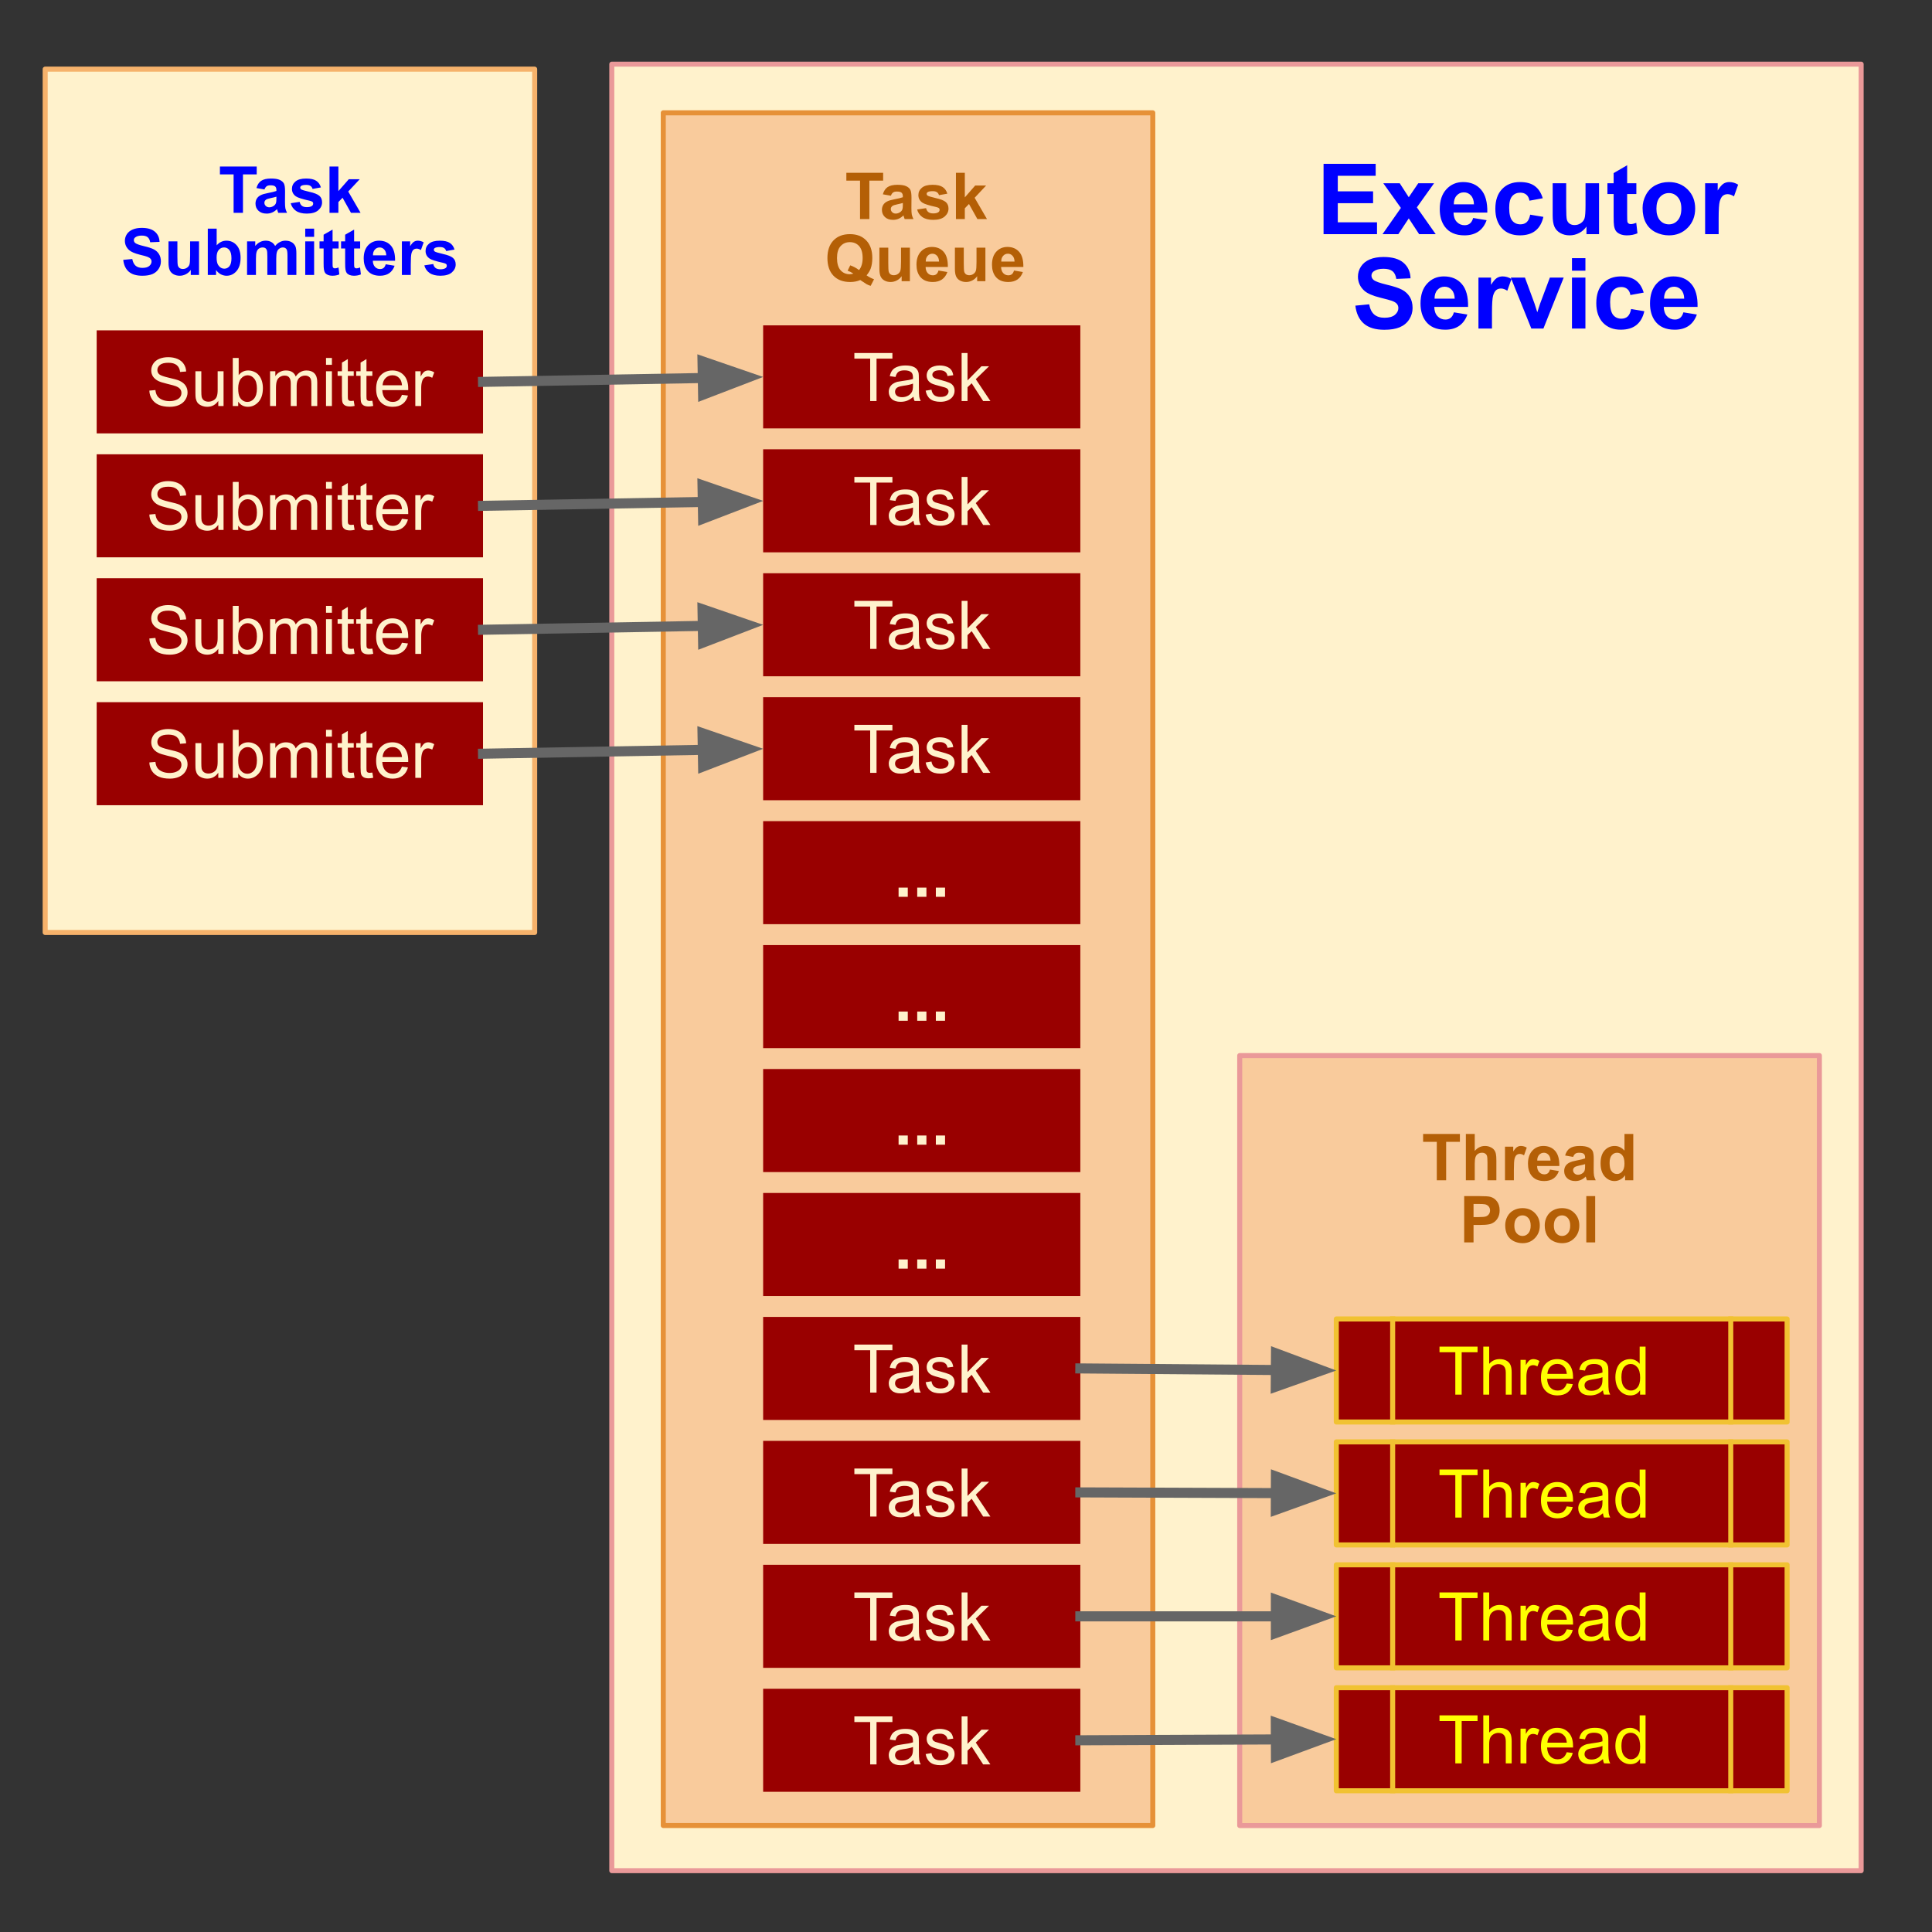 <svg version="1.1" viewBox="0.0 0.0 384.0 384.0" fill="none" stroke="none" stroke-linecap="square" stroke-miterlimit="10" xmlns:xlink="http://www.w3.org/1999/xlink" xmlns="http://www.w3.org/2000/svg"><rect x="0.0" y="0.0" width="384.0" height="384.0" fill="#333333" stroke="none"/><clipPath id="p.0"><path d="m0 0l384.0 0l0 384.0l-384.0 0l0 -384.0z" clip-rule="nonzero"/></clipPath><g clip-path="url(#p.0)"><path fill="#000000" fill-opacity="0.0" d="m0 0l384.0 0l0 384.0l-384.0 0z" fill-rule="evenodd"/><path fill="#fff2cc" d="m121.601 12.753l248.315 0l0 359.055l-248.315 0z" fill-rule="evenodd"/><path stroke="#ea9999" stroke-width="1.0" stroke-linejoin="round" stroke-linecap="butt" d="m121.601 12.753l248.315 0l0 359.055l-248.315 0z" fill-rule="evenodd"/><path fill="#fff2cc" d="m8.979 13.745l97.291 0l0 171.591l-97.291 0z" fill-rule="evenodd"/><path stroke="#f6b26b" stroke-width="1.0" stroke-linejoin="round" stroke-linecap="butt" d="m8.979 13.745l97.291 0l0 171.591l-97.291 0z" fill-rule="evenodd"/><path fill="#f9cb9c" d="m246.404 209.803l115.213 0l0 153.039l-115.213 0z" fill-rule="evenodd"/><path stroke="#ea9999" stroke-width="1.0" stroke-linejoin="round" stroke-linecap="butt" d="m246.404 209.803l115.213 0l0 153.039l-115.213 0z" fill-rule="evenodd"/><path fill="#990000" d="m265.601 262.156l89.601 0l0 20.48l-89.601 0z" fill-rule="evenodd"/><path fill="#000000" fill-opacity="0.0" d="m276.801 262.156l0 20.48m67.201 -20.48l0 20.48" fill-rule="evenodd"/><path fill="#000000" fill-opacity="0.0" d="m265.601 262.156l89.601 0l0 20.48l-89.601 0z" fill-rule="evenodd"/><path stroke="#f1c232" stroke-width="1.0" stroke-linejoin="round" stroke-linecap="butt" d="m276.801 262.156l0 20.48m67.201 -20.48l0 20.48" fill-rule="evenodd"/><path stroke="#f1c232" stroke-width="1.0" stroke-linejoin="round" stroke-linecap="butt" d="m265.601 262.156l89.601 0l0 20.48l-89.601 0z" fill-rule="evenodd"/><path fill="#ffff00" d="m289.254 277.196l0 -8.422l-3.141 0l0 -1.125l7.562 0l0 1.125l-3.156 0l0 8.422l-1.266 0zm5.563 0l0 -9.547l1.172 0l0 3.422q0.828 -0.938 2.078 -0.938q0.766 0 1.328 0.297q0.562 0.297 0.812 0.844q0.25 0.531 0.25 1.547l0 4.375l-1.172 0l0 -4.375q0 -0.891 -0.391 -1.281q-0.375 -0.406 -1.078 -0.406q-0.516 0 -0.984 0.281q-0.453 0.266 -0.656 0.734q-0.188 0.453 -0.188 1.266l0 3.781l-1.172 0zm7.397 0l0 -6.906l1.062 0l0 1.047q0.406 -0.734 0.734 -0.969q0.344 -0.234 0.766 -0.234q0.594 0 1.203 0.375l-0.406 1.078q-0.438 -0.25 -0.859 -0.25q-0.391 0 -0.703 0.234q-0.297 0.234 -0.422 0.641q-0.203 0.625 -0.203 1.359l0 3.625l-1.172 0zm9.188 -2.219l1.203 0.141q-0.281 1.062 -1.062 1.656q-0.766 0.578 -1.969 0.578q-1.516 0 -2.406 -0.938q-0.891 -0.938 -0.891 -2.609q0 -1.75 0.891 -2.703q0.906 -0.969 2.344 -0.969q1.391 0 2.266 0.938q0.875 0.938 0.875 2.656q0 0.109 0 0.312l-5.156 0q0.062 1.141 0.641 1.75q0.578 0.594 1.438 0.594q0.656 0 1.109 -0.328q0.453 -0.344 0.719 -1.078zm-3.844 -1.906l3.859 0q-0.078 -0.859 -0.438 -1.297q-0.562 -0.688 -1.453 -0.688q-0.812 0 -1.359 0.547q-0.547 0.531 -0.609 1.438zm11.037 3.266q-0.656 0.562 -1.266 0.797q-0.594 0.219 -1.281 0.219q-1.141 0 -1.75 -0.547q-0.609 -0.562 -0.609 -1.438q0 -0.5 0.219 -0.922q0.234 -0.422 0.609 -0.672q0.375 -0.25 0.844 -0.391q0.344 -0.078 1.047 -0.172q1.422 -0.172 2.094 -0.406q0 -0.234 0 -0.297q0 -0.719 -0.328 -1.016q-0.453 -0.391 -1.344 -0.391q-0.812 0 -1.219 0.297q-0.391 0.281 -0.578 1.016l-1.141 -0.156q0.156 -0.734 0.516 -1.188q0.359 -0.453 1.031 -0.688q0.672 -0.25 1.562 -0.25q0.891 0 1.438 0.203q0.562 0.203 0.812 0.531q0.266 0.312 0.375 0.797q0.047 0.297 0.047 1.078l0 1.562q0 1.625 0.078 2.062q0.078 0.438 0.297 0.828l-1.219 0q-0.188 -0.359 -0.234 -0.859zm-0.094 -2.609q-0.641 0.266 -1.922 0.438q-0.719 0.109 -1.016 0.25q-0.297 0.125 -0.469 0.375q-0.156 0.25 -0.156 0.547q0 0.469 0.344 0.781q0.359 0.312 1.047 0.312q0.672 0 1.203 -0.297q0.531 -0.297 0.781 -0.812q0.188 -0.391 0.188 -1.172l0 -0.422zm7.475 3.469l0 -0.875q-0.656 1.031 -1.938 1.031q-0.812 0 -1.516 -0.453q-0.688 -0.453 -1.078 -1.266q-0.375 -0.828 -0.375 -1.891q0 -1.031 0.344 -1.875q0.344 -0.844 1.031 -1.281q0.703 -0.453 1.547 -0.453q0.625 0 1.109 0.266q0.5 0.25 0.797 0.672l0 -3.422l1.172 0l0 9.547l-1.094 0zm-3.703 -3.453q0 1.328 0.562 1.984q0.562 0.656 1.328 0.656q0.766 0 1.297 -0.625q0.531 -0.625 0.531 -1.906q0 -1.422 -0.547 -2.078q-0.547 -0.672 -1.344 -0.672q-0.781 0 -1.312 0.641q-0.516 0.625 -0.516 2.0z" fill-rule="nonzero"/><path fill="#990000" d="m265.601 286.587l89.601 0l0 20.48l-89.601 0z" fill-rule="evenodd"/><path fill="#000000" fill-opacity="0.0" d="m276.801 286.587l0 20.48m67.201 -20.48l0 20.48" fill-rule="evenodd"/><path fill="#000000" fill-opacity="0.0" d="m265.601 286.587l89.601 0l0 20.48l-89.601 0z" fill-rule="evenodd"/><path stroke="#f1c232" stroke-width="1.0" stroke-linejoin="round" stroke-linecap="butt" d="m276.801 286.587l0 20.48m67.201 -20.48l0 20.48" fill-rule="evenodd"/><path stroke="#f1c232" stroke-width="1.0" stroke-linejoin="round" stroke-linecap="butt" d="m265.601 286.587l89.601 0l0 20.48l-89.601 0z" fill-rule="evenodd"/><path fill="#ffff00" d="m289.254 301.627l0 -8.422l-3.141 0l0 -1.125l7.562 0l0 1.125l-3.156 0l0 8.422l-1.266 0zm5.563 0l0 -9.547l1.172 0l0 3.422q0.828 -0.938 2.078 -0.938q0.766 0 1.328 0.297q0.562 0.297 0.812 0.844q0.25 0.531 0.25 1.547l0 4.375l-1.172 0l0 -4.375q0 -0.891 -0.391 -1.281q-0.375 -0.406 -1.078 -0.406q-0.516 0 -0.984 0.281q-0.453 0.266 -0.656 0.734q-0.188 0.453 -0.188 1.266l0 3.781l-1.172 0zm7.397 0l0 -6.906l1.062 0l0 1.047q0.406 -0.734 0.734 -0.969q0.344 -0.234 0.766 -0.234q0.594 0 1.203 0.375l-0.406 1.078q-0.438 -0.25 -0.859 -0.25q-0.391 0 -0.703 0.234q-0.297 0.234 -0.422 0.641q-0.203 0.625 -0.203 1.359l0 3.625l-1.172 0zm9.188 -2.219l1.203 0.141q-0.281 1.062 -1.062 1.656q-0.766 0.578 -1.969 0.578q-1.516 0 -2.406 -0.938q-0.891 -0.938 -0.891 -2.609q0 -1.75 0.891 -2.703q0.906 -0.969 2.344 -0.969q1.391 0 2.266 0.938q0.875 0.938 0.875 2.656q0 0.109 0 0.312l-5.156 0q0.062 1.141 0.641 1.75q0.578 0.594 1.438 0.594q0.656 0 1.109 -0.328q0.453 -0.344 0.719 -1.078zm-3.844 -1.906l3.859 0q-0.078 -0.859 -0.438 -1.297q-0.562 -0.688 -1.453 -0.688q-0.812 0 -1.359 0.547q-0.547 0.531 -0.609 1.438zm11.037 3.266q-0.656 0.562 -1.266 0.797q-0.594 0.219 -1.281 0.219q-1.141 0 -1.75 -0.547q-0.609 -0.562 -0.609 -1.438q0 -0.5 0.219 -0.922q0.234 -0.422 0.609 -0.672q0.375 -0.25 0.844 -0.391q0.344 -0.078 1.047 -0.172q1.422 -0.172 2.094 -0.406q0 -0.234 0 -0.297q0 -0.719 -0.328 -1.016q-0.453 -0.391 -1.344 -0.391q-0.812 0 -1.219 0.297q-0.391 0.281 -0.578 1.016l-1.141 -0.156q0.156 -0.734 0.516 -1.188q0.359 -0.453 1.031 -0.688q0.672 -0.25 1.562 -0.25q0.891 0 1.438 0.203q0.562 0.203 0.812 0.531q0.266 0.312 0.375 0.797q0.047 0.297 0.047 1.078l0 1.562q0 1.625 0.078 2.062q0.078 0.438 0.297 0.828l-1.219 0q-0.188 -0.359 -0.234 -0.859zm-0.094 -2.609q-0.641 0.266 -1.922 0.438q-0.719 0.109 -1.016 0.25q-0.297 0.125 -0.469 0.375q-0.156 0.25 -0.156 0.547q0 0.469 0.344 0.781q0.359 0.312 1.047 0.312q0.672 0 1.203 -0.297q0.531 -0.297 0.781 -0.812q0.188 -0.391 0.188 -1.172l0 -0.422zm7.475 3.469l0 -0.875q-0.656 1.031 -1.938 1.031q-0.812 0 -1.516 -0.453q-0.688 -0.453 -1.078 -1.266q-0.375 -0.828 -0.375 -1.891q0 -1.031 0.344 -1.875q0.344 -0.844 1.031 -1.281q0.703 -0.453 1.547 -0.453q0.625 0 1.109 0.266q0.5 0.25 0.797 0.672l0 -3.422l1.172 0l0 9.547l-1.094 0zm-3.703 -3.453q0 1.328 0.562 1.984q0.562 0.656 1.328 0.656q0.766 0 1.297 -0.625q0.531 -0.625 0.531 -1.906q0 -1.422 -0.547 -2.078q-0.547 -0.672 -1.344 -0.672q-0.781 0 -1.312 0.641q-0.516 0.625 -0.516 2.0z" fill-rule="nonzero"/><path fill="#990000" d="m265.601 311.017l89.601 0l0 20.48l-89.601 0z" fill-rule="evenodd"/><path fill="#000000" fill-opacity="0.0" d="m276.801 311.017l0 20.48m67.201 -20.48l0 20.48" fill-rule="evenodd"/><path fill="#000000" fill-opacity="0.0" d="m265.601 311.017l89.601 0l0 20.48l-89.601 0z" fill-rule="evenodd"/><path stroke="#f1c232" stroke-width="1.0" stroke-linejoin="round" stroke-linecap="butt" d="m276.801 311.017l0 20.48m67.201 -20.48l0 20.48" fill-rule="evenodd"/><path stroke="#f1c232" stroke-width="1.0" stroke-linejoin="round" stroke-linecap="butt" d="m265.601 311.017l89.601 0l0 20.48l-89.601 0z" fill-rule="evenodd"/><path fill="#ffff00" d="m289.254 326.057l0 -8.422l-3.141 0l0 -1.125l7.562 0l0 1.125l-3.156 0l0 8.422l-1.266 0zm5.563 0l0 -9.547l1.172 0l0 3.422q0.828 -0.938 2.078 -0.938q0.766 0 1.328 0.297q0.562 0.297 0.812 0.844q0.25 0.531 0.25 1.547l0 4.375l-1.172 0l0 -4.375q0 -0.891 -0.391 -1.281q-0.375 -0.406 -1.078 -0.406q-0.516 0 -0.984 0.281q-0.453 0.266 -0.656 0.734q-0.188 0.453 -0.188 1.266l0 3.781l-1.172 0zm7.397 0l0 -6.906l1.062 0l0 1.047q0.406 -0.734 0.734 -0.969q0.344 -0.234 0.766 -0.234q0.594 0 1.203 0.375l-0.406 1.078q-0.438 -0.25 -0.859 -0.25q-0.391 0 -0.703 0.234q-0.297 0.234 -0.422 0.641q-0.203 0.625 -0.203 1.359l0 3.625l-1.172 0zm9.188 -2.219l1.203 0.141q-0.281 1.062 -1.062 1.656q-0.766 0.578 -1.969 0.578q-1.516 0 -2.406 -0.938q-0.891 -0.938 -0.891 -2.609q0 -1.75 0.891 -2.703q0.906 -0.969 2.344 -0.969q1.391 0 2.266 0.938q0.875 0.938 0.875 2.656q0 0.109 0 0.312l-5.156 0q0.062 1.141 0.641 1.75q0.578 0.594 1.438 0.594q0.656 0 1.109 -0.328q0.453 -0.344 0.719 -1.078zm-3.844 -1.906l3.859 0q-0.078 -0.859 -0.438 -1.297q-0.562 -0.688 -1.453 -0.688q-0.812 0 -1.359 0.547q-0.547 0.531 -0.609 1.438zm11.037 3.266q-0.656 0.562 -1.266 0.797q-0.594 0.219 -1.281 0.219q-1.141 0 -1.75 -0.547q-0.609 -0.562 -0.609 -1.438q0 -0.5 0.219 -0.922q0.234 -0.422 0.609 -0.672q0.375 -0.25 0.844 -0.391q0.344 -0.078 1.047 -0.172q1.422 -0.172 2.094 -0.406q0 -0.234 0 -0.297q0 -0.719 -0.328 -1.016q-0.453 -0.391 -1.344 -0.391q-0.812 0 -1.219 0.297q-0.391 0.281 -0.578 1.016l-1.141 -0.156q0.156 -0.734 0.516 -1.188q0.359 -0.453 1.031 -0.688q0.672 -0.25 1.562 -0.25q0.891 0 1.438 0.203q0.562 0.203 0.812 0.531q0.266 0.312 0.375 0.797q0.047 0.297 0.047 1.078l0 1.562q0 1.625 0.078 2.062q0.078 0.438 0.297 0.828l-1.219 0q-0.188 -0.359 -0.234 -0.859zm-0.094 -2.609q-0.641 0.266 -1.922 0.438q-0.719 0.109 -1.016 0.25q-0.297 0.125 -0.469 0.375q-0.156 0.25 -0.156 0.547q0 0.469 0.344 0.781q0.359 0.312 1.047 0.312q0.672 0 1.203 -0.297q0.531 -0.297 0.781 -0.812q0.188 -0.391 0.188 -1.172l0 -0.422zm7.475 3.469l0 -0.875q-0.656 1.031 -1.938 1.031q-0.812 0 -1.516 -0.453q-0.688 -0.453 -1.078 -1.266q-0.375 -0.828 -0.375 -1.891q0 -1.031 0.344 -1.875q0.344 -0.844 1.031 -1.281q0.703 -0.453 1.547 -0.453q0.625 0 1.109 0.266q0.5 0.25 0.797 0.672l0 -3.422l1.172 0l0 9.547l-1.094 0zm-3.703 -3.453q0 1.328 0.562 1.984q0.562 0.656 1.328 0.656q0.766 0 1.297 -0.625q0.531 -0.625 0.531 -1.906q0 -1.422 -0.547 -2.078q-0.547 -0.672 -1.344 -0.672q-0.781 0 -1.312 0.641q-0.516 0.625 -0.516 2.0z" fill-rule="nonzero"/><path fill="#f9cb9c" d="m131.832 22.425l97.291 0l0 340.409l-97.291 0z" fill-rule="evenodd"/><path stroke="#e69138" stroke-width="1.0" stroke-linejoin="round" stroke-linecap="butt" d="m131.832 22.425l97.291 0l0 340.409l-97.291 0z" fill-rule="evenodd"/><path fill="#990000" d="m265.601 335.447l89.601 0l0 20.48l-89.601 0z" fill-rule="evenodd"/><path fill="#000000" fill-opacity="0.0" d="m276.801 335.447l0 20.48m67.201 -20.48l0 20.48" fill-rule="evenodd"/><path fill="#000000" fill-opacity="0.0" d="m265.601 335.447l89.601 0l0 20.48l-89.601 0z" fill-rule="evenodd"/><path stroke="#f1c232" stroke-width="1.0" stroke-linejoin="round" stroke-linecap="butt" d="m276.801 335.447l0 20.48m67.201 -20.48l0 20.48" fill-rule="evenodd"/><path stroke="#f1c232" stroke-width="1.0" stroke-linejoin="round" stroke-linecap="butt" d="m265.601 335.447l89.601 0l0 20.48l-89.601 0z" fill-rule="evenodd"/><path fill="#ffff00" d="m289.254 350.488l0 -8.422l-3.141 0l0 -1.125l7.562 0l0 1.125l-3.156 0l0 8.422l-1.266 0zm5.563 0l0 -9.547l1.172 0l0 3.422q0.828 -0.938 2.078 -0.938q0.766 0 1.328 0.297q0.562 0.297 0.812 0.844q0.25 0.531 0.25 1.547l0 4.375l-1.172 0l0 -4.375q0 -0.891 -0.391 -1.281q-0.375 -0.406 -1.078 -0.406q-0.516 0 -0.984 0.281q-0.453 0.266 -0.656 0.734q-0.188 0.453 -0.188 1.266l0 3.781l-1.172 0zm7.397 0l0 -6.906l1.062 0l0 1.047q0.406 -0.734 0.734 -0.969q0.344 -0.234 0.766 -0.234q0.594 0 1.203 0.375l-0.406 1.078q-0.438 -0.25 -0.859 -0.25q-0.391 0 -0.703 0.234q-0.297 0.234 -0.422 0.641q-0.203 0.625 -0.203 1.359l0 3.625l-1.172 0zm9.188 -2.219l1.203 0.141q-0.281 1.062 -1.062 1.656q-0.766 0.578 -1.969 0.578q-1.516 0 -2.406 -0.938q-0.891 -0.938 -0.891 -2.609q0 -1.75 0.891 -2.703q0.906 -0.969 2.344 -0.969q1.391 0 2.266 0.938q0.875 0.938 0.875 2.656q0 0.109 0 0.312l-5.156 0q0.062 1.141 0.641 1.75q0.578 0.594 1.438 0.594q0.656 0 1.109 -0.328q0.453 -0.344 0.719 -1.078zm-3.844 -1.906l3.859 0q-0.078 -0.859 -0.438 -1.297q-0.562 -0.688 -1.453 -0.688q-0.812 0 -1.359 0.547q-0.547 0.531 -0.609 1.438zm11.037 3.266q-0.656 0.562 -1.266 0.797q-0.594 0.219 -1.281 0.219q-1.141 0 -1.75 -0.547q-0.609 -0.562 -0.609 -1.438q0 -0.5 0.219 -0.922q0.234 -0.422 0.609 -0.672q0.375 -0.25 0.844 -0.391q0.344 -0.078 1.047 -0.172q1.422 -0.172 2.094 -0.406q0 -0.234 0 -0.297q0 -0.719 -0.328 -1.016q-0.453 -0.391 -1.344 -0.391q-0.812 0 -1.219 0.297q-0.391 0.281 -0.578 1.016l-1.141 -0.156q0.156 -0.734 0.516 -1.188q0.359 -0.453 1.031 -0.688q0.672 -0.25 1.562 -0.25q0.891 0 1.438 0.203q0.562 0.203 0.812 0.531q0.266 0.312 0.375 0.797q0.047 0.297 0.047 1.078l0 1.562q0 1.625 0.078 2.062q0.078 0.438 0.297 0.828l-1.219 0q-0.188 -0.359 -0.234 -0.859zm-0.094 -2.609q-0.641 0.266 -1.922 0.438q-0.719 0.109 -1.016 0.25q-0.297 0.125 -0.469 0.375q-0.156 0.25 -0.156 0.547q0 0.469 0.344 0.781q0.359 0.312 1.047 0.312q0.672 0 1.203 -0.297q0.531 -0.297 0.781 -0.812q0.188 -0.391 0.188 -1.172l0 -0.422zm7.475 3.469l0 -0.875q-0.656 1.031 -1.938 1.031q-0.812 0 -1.516 -0.453q-0.688 -0.453 -1.078 -1.266q-0.375 -0.828 -0.375 -1.891q0 -1.031 0.344 -1.875q0.344 -0.844 1.031 -1.281q0.703 -0.453 1.547 -0.453q0.625 0 1.109 0.266q0.5 0.25 0.797 0.672l0 -3.422l1.172 0l0 9.547l-1.094 0zm-3.703 -3.453q0 1.328 0.562 1.984q0.562 0.656 1.328 0.656q0.766 0 1.297 -0.625q0.531 -0.625 0.531 -1.906q0 -1.422 -0.547 -2.078q-0.547 -0.672 -1.344 -0.672q-0.781 0 -1.312 0.641q-0.516 0.625 -0.516 2.0z" fill-rule="nonzero"/><path fill="#990000" d="m151.68 64.667l63.045 0l0 20.48l-63.045 0z" fill-rule="evenodd"/><path fill="#fff2cc" d="m172.953 79.707l0 -8.422l-3.141 0l0 -1.125l7.562 0l0 1.125l-3.156 0l0 8.422l-1.266 0zm8.601 -0.859q-0.656 0.562 -1.266 0.797q-0.594 0.219 -1.281 0.219q-1.141 0 -1.75 -0.547q-0.609 -0.562 -0.609 -1.438q0 -0.5 0.219 -0.922q0.234 -0.422 0.609 -0.672q0.375 -0.25 0.844 -0.391q0.344 -0.078 1.047 -0.172q1.422 -0.172 2.094 -0.406q0 -0.234 0 -0.297q0 -0.719 -0.328 -1.016q-0.453 -0.391 -1.344 -0.391q-0.812 0 -1.219 0.297q-0.391 0.281 -0.578 1.016l-1.141 -0.156q0.156 -0.734 0.516 -1.188q0.359 -0.453 1.031 -0.688q0.672 -0.25 1.562 -0.25q0.891 0 1.438 0.203q0.562 0.203 0.812 0.531q0.266 0.312 0.375 0.797q0.047 0.297 0.047 1.078l0 1.562q0 1.625 0.078 2.062q0.078 0.438 0.297 0.828l-1.219 0q-0.188 -0.359 -0.234 -0.859zm-0.094 -2.609q-0.641 0.266 -1.922 0.438q-0.719 0.109 -1.016 0.25q-0.297 0.125 -0.469 0.375q-0.156 0.25 -0.156 0.547q0 0.469 0.344 0.781q0.359 0.312 1.047 0.312q0.672 0 1.203 -0.297q0.531 -0.297 0.781 -0.812q0.188 -0.391 0.188 -1.172l0 -0.422zm2.522 1.406l1.156 -0.188q0.109 0.703 0.547 1.078q0.453 0.359 1.25 0.359q0.812 0 1.203 -0.328q0.391 -0.328 0.391 -0.766q0 -0.391 -0.359 -0.625q-0.234 -0.156 -1.188 -0.391q-1.297 -0.328 -1.797 -0.562q-0.484 -0.25 -0.75 -0.656q-0.25 -0.422 -0.25 -0.938q0 -0.453 0.203 -0.844q0.219 -0.406 0.578 -0.672q0.281 -0.188 0.75 -0.328q0.469 -0.141 1.016 -0.141q0.812 0 1.422 0.234q0.609 0.234 0.906 0.641q0.297 0.391 0.406 1.062l-1.141 0.156q-0.078 -0.531 -0.453 -0.828q-0.375 -0.312 -1.062 -0.312q-0.812 0 -1.156 0.266q-0.344 0.266 -0.344 0.625q0 0.234 0.141 0.422q0.156 0.188 0.453 0.312q0.172 0.062 1.031 0.297q1.25 0.328 1.734 0.547q0.5 0.203 0.781 0.609q0.281 0.406 0.281 1.0q0 0.594 -0.344 1.109q-0.344 0.516 -1.0 0.797q-0.641 0.281 -1.453 0.281q-1.344 0 -2.047 -0.562q-0.703 -0.562 -0.906 -1.656zm7.148 2.062l0 -9.547l1.172 0l0 5.453l2.766 -2.812l1.516 0l-2.641 2.562l2.906 4.344l-1.438 0l-2.281 -3.531l-0.828 0.797l0 2.734l-1.172 0z" fill-rule="nonzero"/><path fill="#990000" d="m19.215 65.659l76.787 0l0 20.48l-76.787 0z" fill-rule="evenodd"/><path fill="#fff2cc" d="m29.685 77.636l1.203 -0.109q0.078 0.719 0.391 1.188q0.312 0.453 0.953 0.734q0.656 0.281 1.469 0.281q0.719 0 1.266 -0.219q0.562 -0.219 0.828 -0.578q0.266 -0.375 0.266 -0.828q0 -0.453 -0.266 -0.781q-0.25 -0.328 -0.844 -0.562q-0.391 -0.156 -1.703 -0.469q-1.312 -0.312 -1.844 -0.594q-0.672 -0.359 -1.016 -0.891q-0.328 -0.531 -0.328 -1.188q0 -0.719 0.406 -1.344q0.406 -0.625 1.188 -0.953q0.797 -0.328 1.766 -0.328q1.047 0 1.859 0.344q0.812 0.344 1.25 1.016q0.438 0.656 0.469 1.484l-1.203 0.094q-0.109 -0.906 -0.672 -1.359q-0.562 -0.469 -1.656 -0.469q-1.141 0 -1.672 0.422q-0.516 0.422 -0.516 1.016q0 0.516 0.359 0.844q0.375 0.328 1.906 0.688q1.547 0.344 2.109 0.594q0.844 0.391 1.234 0.984q0.391 0.578 0.391 1.359q0 0.75 -0.438 1.438q-0.422 0.672 -1.25 1.047q-0.812 0.359 -1.828 0.359q-1.297 0 -2.172 -0.375q-0.875 -0.375 -1.375 -1.125q-0.5 -0.766 -0.531 -1.719zm13.702 3.062l0 -1.016q-0.812 1.172 -2.188 1.172q-0.609 0 -1.141 -0.234q-0.531 -0.234 -0.797 -0.578q-0.25 -0.359 -0.359 -0.875q-0.062 -0.344 -0.062 -1.094l0 -4.281l1.172 0l0 3.828q0 0.922 0.062 1.234q0.109 0.469 0.469 0.734q0.359 0.25 0.891 0.25q0.516 0 0.984 -0.266q0.469 -0.266 0.656 -0.734q0.188 -0.469 0.188 -1.344l0 -3.703l1.172 0l0 6.906l-1.047 0zm3.959 0l-1.078 0l0 -9.547l1.172 0l0 3.406q0.734 -0.922 1.891 -0.922q0.641 0 1.203 0.266q0.578 0.25 0.937 0.719q0.375 0.453 0.578 1.109q0.203 0.656 0.203 1.406q0 1.781 -0.875 2.75q-0.875 0.969 -2.109 0.969q-1.219 0 -1.922 -1.016l0 0.859zm0 -3.5q0 1.234 0.328 1.781q0.562 0.906 1.5 0.906q0.766 0 1.328 -0.656q0.562 -0.672 0.562 -2.0q0 -1.344 -0.547 -1.984q-0.531 -0.656 -1.297 -0.656q-0.766 0 -1.328 0.672q-0.547 0.672 -0.547 1.938zm6.334 3.5l0 -6.906l1.047 0l0 0.969q0.328 -0.516 0.859 -0.812q0.547 -0.312 1.234 -0.312q0.781 0 1.266 0.312q0.484 0.312 0.688 0.891q0.828 -1.203 2.141 -1.203q1.031 0 1.578 0.578q0.562 0.562 0.562 1.734l0 4.75l-1.172 0l0 -4.359q0 -0.703 -0.125 -1.0q-0.109 -0.312 -0.406 -0.5q-0.297 -0.188 -0.703 -0.188q-0.719 0 -1.203 0.484q-0.484 0.484 -0.484 1.547l0 4.016l-1.172 0l0 -4.484q0 -0.781 -0.297 -1.172q-0.281 -0.391 -0.922 -0.391q-0.5 0 -0.922 0.266q-0.422 0.25 -0.609 0.75q-0.188 0.5 -0.188 1.453l0 3.578l-1.172 0zm11.118 -8.188l0 -1.359l1.172 0l0 1.359l-1.172 0zm0 8.188l0 -6.906l1.172 0l0 6.906l-1.172 0zm5.508 -1.047l0.172 1.031q-0.5 0.109 -0.891 0.109q-0.641 0 -1.0 -0.203q-0.344 -0.203 -0.484 -0.531q-0.141 -0.328 -0.141 -1.391l0 -3.969l-0.859 0l0 -0.906l0.859 0l0 -1.719l1.172 -0.703l0 2.422l1.172 0l0 0.906l-1.172 0l0 4.047q0 0.5 0.047 0.641q0.062 0.141 0.203 0.234q0.141 0.078 0.406 0.078q0.203 0 0.516 -0.047zm3.703 0l0.172 1.031q-0.5 0.109 -0.891 0.109q-0.641 0 -1.0 -0.203q-0.344 -0.203 -0.484 -0.531q-0.141 -0.328 -0.141 -1.391l0 -3.969l-0.859 0l0 -0.906l0.859 0l0 -1.719l1.172 -0.703l0 2.422l1.172 0l0 0.906l-1.172 0l0 4.047q0 0.5 0.047 0.641q0.062 0.141 0.203 0.234q0.141 0.078 0.406 0.078q0.203 0 0.516 -0.047zm5.875 -1.172l1.203 0.141q-0.281 1.062 -1.062 1.656q-0.766 0.578 -1.969 0.578q-1.516 0 -2.406 -0.938q-0.891 -0.938 -0.891 -2.609q0 -1.75 0.891 -2.703q0.906 -0.969 2.344 -0.969q1.391 0 2.266 0.938q0.875 0.938 0.875 2.656q0 0.109 0 0.312l-5.156 0q0.062 1.141 0.641 1.75q0.578 0.594 1.438 0.594q0.656 0 1.109 -0.328q0.453 -0.344 0.719 -1.078zm-3.844 -1.906l3.859 0q-0.078 -0.859 -0.438 -1.297q-0.562 -0.688 -1.453 -0.688q-0.812 0 -1.359 0.547q-0.547 0.531 -0.609 1.438zm6.506 4.125l0 -6.906l1.062 0l0 1.047q0.406 -0.734 0.734 -0.969q0.344 -0.234 0.766 -0.234q0.594 0 1.203 0.375l-0.406 1.078q-0.438 -0.25 -0.859 -0.25q-0.391 0 -0.703 0.234q-0.297 0.234 -0.422 0.641q-0.203 0.625 -0.203 1.359l0 3.625l-1.172 0z" fill-rule="nonzero"/><path fill="#990000" d="m19.215 90.293l76.787 0l0 20.48l-76.787 0z" fill-rule="evenodd"/><path fill="#fff2cc" d="m29.685 102.27l1.203 -0.109q0.078 0.719 0.391 1.188q0.312 0.453 0.953 0.734q0.656 0.281 1.469 0.281q0.719 0 1.266 -0.219q0.562 -0.219 0.828 -0.578q0.266 -0.375 0.266 -0.828q0 -0.453 -0.266 -0.781q-0.25 -0.328 -0.844 -0.562q-0.391 -0.156 -1.703 -0.469q-1.312 -0.312 -1.844 -0.594q-0.672 -0.359 -1.016 -0.891q-0.328 -0.531 -0.328 -1.188q0 -0.719 0.406 -1.344q0.406 -0.625 1.188 -0.953q0.797 -0.328 1.766 -0.328q1.047 0 1.859 0.344q0.812 0.344 1.25 1.016q0.438 0.656 0.469 1.484l-1.203 0.094q-0.109 -0.906 -0.672 -1.359q-0.562 -0.469 -1.656 -0.469q-1.141 0 -1.672 0.422q-0.516 0.422 -0.516 1.016q0 0.516 0.359 0.844q0.375 0.328 1.906 0.688q1.547 0.344 2.109 0.594q0.844 0.391 1.234 0.984q0.391 0.578 0.391 1.359q0 0.75 -0.438 1.438q-0.422 0.672 -1.25 1.047q-0.812 0.359 -1.828 0.359q-1.297 0 -2.172 -0.375q-0.875 -0.375 -1.375 -1.125q-0.5 -0.766 -0.531 -1.719zm13.702 3.062l0 -1.016q-0.812 1.172 -2.188 1.172q-0.609 0 -1.141 -0.234q-0.531 -0.234 -0.797 -0.578q-0.25 -0.359 -0.359 -0.875q-0.062 -0.344 -0.062 -1.094l0 -4.281l1.172 0l0 3.828q0 0.922 0.062 1.234q0.109 0.469 0.469 0.734q0.359 0.25 0.891 0.25q0.516 0 0.984 -0.266q0.469 -0.266 0.656 -0.734q0.188 -0.469 0.188 -1.344l0 -3.703l1.172 0l0 6.906l-1.047 0zm3.959 0l-1.078 0l0 -9.547l1.172 0l0 3.406q0.734 -0.922 1.891 -0.922q0.641 0 1.203 0.266q0.578 0.25 0.937 0.719q0.375 0.453 0.578 1.109q0.203 0.656 0.203 1.406q0 1.781 -0.875 2.75q-0.875 0.969 -2.109 0.969q-1.219 0 -1.922 -1.016l0 0.859zm0 -3.5q0 1.234 0.328 1.781q0.562 0.906 1.5 0.906q0.766 0 1.328 -0.656q0.562 -0.672 0.562 -2.0q0 -1.344 -0.547 -1.984q-0.531 -0.656 -1.297 -0.656q-0.766 0 -1.328 0.672q-0.547 0.672 -0.547 1.938zm6.334 3.5l0 -6.906l1.047 0l0 0.969q0.328 -0.516 0.859 -0.812q0.547 -0.312 1.234 -0.312q0.781 0 1.266 0.312q0.484 0.312 0.688 0.891q0.828 -1.203 2.141 -1.203q1.031 0 1.578 0.578q0.562 0.562 0.562 1.734l0 4.75l-1.172 0l0 -4.359q0 -0.703 -0.125 -1.0q-0.109 -0.312 -0.406 -0.5q-0.297 -0.188 -0.703 -0.188q-0.719 0 -1.203 0.484q-0.484 0.484 -0.484 1.547l0 4.016l-1.172 0l0 -4.484q0 -0.781 -0.297 -1.172q-0.281 -0.391 -0.922 -0.391q-0.5 0 -0.922 0.266q-0.422 0.25 -0.609 0.75q-0.188 0.5 -0.188 1.453l0 3.578l-1.172 0zm11.118 -8.188l0 -1.359l1.172 0l0 1.359l-1.172 0zm0 8.188l0 -6.906l1.172 0l0 6.906l-1.172 0zm5.508 -1.047l0.172 1.031q-0.5 0.109 -0.891 0.109q-0.641 0 -1.0 -0.203q-0.344 -0.203 -0.484 -0.531q-0.141 -0.328 -0.141 -1.391l0 -3.969l-0.859 0l0 -0.906l0.859 0l0 -1.719l1.172 -0.703l0 2.422l1.172 0l0 0.906l-1.172 0l0 4.047q0 0.5 0.047 0.641q0.062 0.141 0.203 0.234q0.141 0.078 0.406 0.078q0.203 0 0.516 -0.047zm3.703 0l0.172 1.031q-0.5 0.109 -0.891 0.109q-0.641 0 -1.0 -0.203q-0.344 -0.203 -0.484 -0.531q-0.141 -0.328 -0.141 -1.391l0 -3.969l-0.859 0l0 -0.906l0.859 0l0 -1.719l1.172 -0.703l0 2.422l1.172 0l0 0.906l-1.172 0l0 4.047q0 0.5 0.047 0.641q0.062 0.141 0.203 0.234q0.141 0.078 0.406 0.078q0.203 0 0.516 -0.047zm5.875 -1.172l1.203 0.141q-0.281 1.062 -1.062 1.656q-0.766 0.578 -1.969 0.578q-1.516 0 -2.406 -0.938q-0.891 -0.938 -0.891 -2.609q0 -1.75 0.891 -2.703q0.906 -0.969 2.344 -0.969q1.391 0 2.266 0.938q0.875 0.938 0.875 2.656q0 0.109 0 0.312l-5.156 0q0.062 1.141 0.641 1.75q0.578 0.594 1.438 0.594q0.656 0 1.109 -0.328q0.453 -0.344 0.719 -1.078zm-3.844 -1.906l3.859 0q-0.078 -0.859 -0.438 -1.297q-0.562 -0.688 -1.453 -0.688q-0.812 0 -1.359 0.547q-0.547 0.531 -0.609 1.438zm6.506 4.125l0 -6.906l1.062 0l0 1.047q0.406 -0.734 0.734 -0.969q0.344 -0.234 0.766 -0.234q0.594 0 1.203 0.375l-0.406 1.078q-0.438 -0.25 -0.859 -0.25q-0.391 0 -0.703 0.234q-0.297 0.234 -0.422 0.641q-0.203 0.625 -0.203 1.359l0 3.625l-1.172 0z" fill-rule="nonzero"/><path fill="#990000" d="m19.215 114.928l76.787 0l0 20.48l-76.787 0z" fill-rule="evenodd"/><path fill="#fff2cc" d="m29.685 126.905l1.203 -0.109q0.078 0.719 0.391 1.188q0.312 0.453 0.953 0.734q0.656 0.281 1.469 0.281q0.719 0 1.266 -0.219q0.562 -0.219 0.828 -0.578q0.266 -0.375 0.266 -0.828q0 -0.453 -0.266 -0.781q-0.25 -0.328 -0.844 -0.562q-0.391 -0.156 -1.703 -0.469q-1.312 -0.312 -1.844 -0.594q-0.672 -0.359 -1.016 -0.891q-0.328 -0.531 -0.328 -1.188q0 -0.719 0.406 -1.344q0.406 -0.625 1.188 -0.953q0.797 -0.328 1.766 -0.328q1.047 0 1.859 0.344q0.812 0.344 1.25 1.016q0.438 0.656 0.469 1.484l-1.203 0.094q-0.109 -0.906 -0.672 -1.359q-0.562 -0.469 -1.656 -0.469q-1.141 0 -1.672 0.422q-0.516 0.422 -0.516 1.016q0 0.516 0.359 0.844q0.375 0.328 1.906 0.688q1.547 0.344 2.109 0.594q0.844 0.391 1.234 0.984q0.391 0.578 0.391 1.359q0 0.75 -0.438 1.437q-0.422 0.672 -1.25 1.047q-0.812 0.359 -1.828 0.359q-1.297 0 -2.172 -0.375q-0.875 -0.375 -1.375 -1.125q-0.5 -0.766 -0.531 -1.719zm13.702 3.062l0 -1.016q-0.812 1.172 -2.188 1.172q-0.609 0 -1.141 -0.234q-0.531 -0.234 -0.797 -0.578q-0.25 -0.359 -0.359 -0.875q-0.062 -0.344 -0.062 -1.094l0 -4.281l1.172 0l0 3.828q0 0.922 0.062 1.234q0.109 0.469 0.469 0.734q0.359 0.25 0.891 0.25q0.516 0 0.984 -0.266q0.469 -0.266 0.656 -0.734q0.188 -0.469 0.188 -1.344l0 -3.703l1.172 0l0 6.906l-1.047 0zm3.959 0l-1.078 0l0 -9.547l1.172 0l0 3.406q0.734 -0.922 1.891 -0.922q0.641 0 1.203 0.266q0.578 0.25 0.937 0.719q0.375 0.453 0.578 1.109q0.203 0.656 0.203 1.406q0 1.781 -0.875 2.75q-0.875 0.969 -2.109 0.969q-1.219 0 -1.922 -1.016l0 0.859zm0 -3.5q0 1.234 0.328 1.781q0.562 0.906 1.5 0.906q0.766 0 1.328 -0.656q0.562 -0.672 0.562 -2q0 -1.344 -0.547 -1.984q-0.531 -0.656 -1.297 -0.656q-0.766 0 -1.328 0.672q-0.547 0.672 -0.547 1.938zm6.334 3.5l0 -6.906l1.047 0l0 0.969q0.328 -0.516 0.859 -0.812q0.547 -0.312 1.234 -0.312q0.781 0 1.266 0.312q0.484 0.312 0.688 0.891q0.828 -1.203 2.141 -1.203q1.031 0 1.578 0.578q0.562 0.562 0.562 1.734l0 4.75l-1.172 0l0 -4.359q0 -0.703 -0.125 -1.0q-0.109 -0.312 -0.406 -0.5q-0.297 -0.188 -0.703 -0.188q-0.719 0 -1.203 0.484q-0.484 0.484 -0.484 1.547l0 4.016l-1.172 0l0 -4.484q0 -0.781 -0.297 -1.172q-0.281 -0.391 -0.922 -0.391q-0.5 0 -0.922 0.266q-0.422 0.25 -0.609 0.75q-0.188 0.5 -0.188 1.453l0 3.578l-1.172 0zm11.118 -8.187l0 -1.359l1.172 0l0 1.359l-1.172 0zm0 8.187l0 -6.906l1.172 0l0 6.906l-1.172 0zm5.508 -1.047l0.172 1.031q-0.5 0.109 -0.891 0.109q-0.641 0 -1.0 -0.203q-0.344 -0.203 -0.484 -0.531q-0.141 -0.328 -0.141 -1.391l0 -3.969l-0.859 0l0 -0.906l0.859 0l0 -1.719l1.172 -0.703l0 2.422l1.172 0l0 0.906l-1.172 0l0 4.047q0 0.5 0.047 0.641q0.062 0.141 0.203 0.234q0.141 0.078 0.406 0.078q0.203 0 0.516 -0.047zm3.703 0l0.172 1.031q-0.5 0.109 -0.891 0.109q-0.641 0 -1.0 -0.203q-0.344 -0.203 -0.484 -0.531q-0.141 -0.328 -0.141 -1.391l0 -3.969l-0.859 0l0 -0.906l0.859 0l0 -1.719l1.172 -0.703l0 2.422l1.172 0l0 0.906l-1.172 0l0 4.047q0 0.5 0.047 0.641q0.062 0.141 0.203 0.234q0.141 0.078 0.406 0.078q0.203 0 0.516 -0.047zm5.875 -1.172l1.203 0.141q-0.281 1.062 -1.062 1.656q-0.766 0.578 -1.969 0.578q-1.516 0 -2.406 -0.938q-0.891 -0.938 -0.891 -2.609q0 -1.75 0.891 -2.703q0.906 -0.969 2.344 -0.969q1.391 0 2.266 0.938q0.875 0.938 0.875 2.656q0 0.109 0 0.312l-5.156 0q0.062 1.141 0.641 1.75q0.578 0.594 1.438 0.594q0.656 0 1.109 -0.328q0.453 -0.344 0.719 -1.078zm-3.844 -1.906l3.859 0q-0.078 -0.859 -0.438 -1.297q-0.562 -0.688 -1.453 -0.688q-0.812 0 -1.359 0.547q-0.547 0.531 -0.609 1.438zm6.506 4.125l0 -6.906l1.062 0l0 1.047q0.406 -0.734 0.734 -0.969q0.344 -0.234 0.766 -0.234q0.594 0 1.203 0.375l-0.406 1.078q-0.438 -0.25 -0.859 -0.25q-0.391 0 -0.703 0.234q-0.297 0.234 -0.422 0.641q-0.203 0.625 -0.203 1.359l0 3.625l-1.172 0z" fill-rule="nonzero"/><path fill="#990000" d="m19.215 139.564l76.787 0l0 20.48l-76.787 0z" fill-rule="evenodd"/><path fill="#fff2cc" d="m29.685 151.542l1.203 -0.109q0.078 0.719 0.391 1.188q0.312 0.453 0.953 0.734q0.656 0.281 1.469 0.281q0.719 0 1.266 -0.219q0.562 -0.219 0.828 -0.578q0.266 -0.375 0.266 -0.828q0 -0.453 -0.266 -0.781q-0.25 -0.328 -0.844 -0.562q-0.391 -0.156 -1.703 -0.469q-1.312 -0.312 -1.844 -0.594q-0.672 -0.359 -1.016 -0.891q-0.328 -0.531 -0.328 -1.188q0 -0.719 0.406 -1.344q0.406 -0.625 1.188 -0.953q0.797 -0.328 1.766 -0.328q1.047 0 1.859 0.344q0.812 0.344 1.25 1.016q0.438 0.656 0.469 1.484l-1.203 0.094q-0.109 -0.906 -0.672 -1.359q-0.562 -0.469 -1.656 -0.469q-1.141 0 -1.672 0.422q-0.516 0.422 -0.516 1.016q0 0.516 0.359 0.844q0.375 0.328 1.906 0.688q1.547 0.344 2.109 0.594q0.844 0.391 1.234 0.984q0.391 0.578 0.391 1.359q0 0.75 -0.438 1.438q-0.422 0.672 -1.25 1.047q-0.812 0.359 -1.828 0.359q-1.297 0 -2.172 -0.375q-0.875 -0.375 -1.375 -1.125q-0.5 -0.766 -0.531 -1.719zm13.702 3.062l0 -1.016q-0.812 1.172 -2.188 1.172q-0.609 0 -1.141 -0.234q-0.531 -0.234 -0.797 -0.578q-0.25 -0.359 -0.359 -0.875q-0.062 -0.344 -0.062 -1.094l0 -4.281l1.172 0l0 3.828q0 0.922 0.062 1.234q0.109 0.469 0.469 0.734q0.359 0.25 0.891 0.25q0.516 0 0.984 -0.266q0.469 -0.266 0.656 -0.734q0.188 -0.469 0.188 -1.344l0 -3.703l1.172 0l0 6.906l-1.047 0zm3.959 0l-1.078 0l0 -9.547l1.172 0l0 3.406q0.734 -0.922 1.891 -0.922q0.641 0 1.203 0.266q0.578 0.25 0.937 0.719q0.375 0.453 0.578 1.109q0.203 0.656 0.203 1.406q0 1.781 -0.875 2.75q-0.875 0.969 -2.109 0.969q-1.219 0 -1.922 -1.016l0 0.859zm0 -3.5q0 1.234 0.328 1.781q0.562 0.906 1.5 0.906q0.766 0 1.328 -0.656q0.562 -0.672 0.562 -2.0q0 -1.344 -0.547 -1.984q-0.531 -0.656 -1.297 -0.656q-0.766 0 -1.328 0.672q-0.547 0.672 -0.547 1.938zm6.334 3.5l0 -6.906l1.047 0l0 0.969q0.328 -0.516 0.859 -0.812q0.547 -0.312 1.234 -0.312q0.781 0 1.266 0.312q0.484 0.312 0.688 0.891q0.828 -1.203 2.141 -1.203q1.031 0 1.578 0.578q0.562 0.562 0.562 1.734l0 4.75l-1.172 0l0 -4.359q0 -0.703 -0.125 -1.0q-0.109 -0.312 -0.406 -0.5q-0.297 -0.188 -0.703 -0.188q-0.719 0 -1.203 0.484q-0.484 0.484 -0.484 1.547l0 4.016l-1.172 0l0 -4.484q0 -0.781 -0.297 -1.172q-0.281 -0.391 -0.922 -0.391q-0.5 0 -0.922 0.266q-0.422 0.25 -0.609 0.75q-0.188 0.5 -0.188 1.453l0 3.578l-1.172 0zm11.118 -8.188l0 -1.359l1.172 0l0 1.359l-1.172 0zm0 8.188l0 -6.906l1.172 0l0 6.906l-1.172 0zm5.508 -1.047l0.172 1.031q-0.5 0.109 -0.891 0.109q-0.641 0 -1.0 -0.203q-0.344 -0.203 -0.484 -0.531q-0.141 -0.328 -0.141 -1.391l0 -3.969l-0.859 0l0 -0.906l0.859 0l0 -1.719l1.172 -0.703l0 2.422l1.172 0l0 0.906l-1.172 0l0 4.047q0 0.5 0.047 0.641q0.062 0.141 0.203 0.234q0.141 0.078 0.406 0.078q0.203 0 0.516 -0.047zm3.703 0l0.172 1.031q-0.5 0.109 -0.891 0.109q-0.641 0 -1.0 -0.203q-0.344 -0.203 -0.484 -0.531q-0.141 -0.328 -0.141 -1.391l0 -3.969l-0.859 0l0 -0.906l0.859 0l0 -1.719l1.172 -0.703l0 2.422l1.172 0l0 0.906l-1.172 0l0 4.047q0 0.5 0.047 0.641q0.062 0.141 0.203 0.234q0.141 0.078 0.406 0.078q0.203 0 0.516 -0.047zm5.875 -1.172l1.203 0.141q-0.281 1.062 -1.062 1.656q-0.766 0.578 -1.969 0.578q-1.516 0 -2.406 -0.938q-0.891 -0.938 -0.891 -2.609q0 -1.75 0.891 -2.703q0.906 -0.969 2.344 -0.969q1.391 0 2.266 0.938q0.875 0.938 0.875 2.656q0 0.109 0 0.312l-5.156 0q0.062 1.141 0.641 1.75q0.578 0.594 1.438 0.594q0.656 0 1.109 -0.328q0.453 -0.344 0.719 -1.078zm-3.844 -1.906l3.859 0q-0.078 -0.859 -0.438 -1.297q-0.562 -0.688 -1.453 -0.688q-0.812 0 -1.359 0.547q-0.547 0.531 -0.609 1.438zm6.506 4.125l0 -6.906l1.062 0l0 1.047q0.406 -0.734 0.734 -0.969q0.344 -0.234 0.766 -0.234q0.594 0 1.203 0.375l-0.406 1.078q-0.438 -0.25 -0.859 -0.25q-0.391 0 -0.703 0.234q-0.297 0.234 -0.422 0.641q-0.203 0.625 -0.203 1.359l0 3.625l-1.172 0z" fill-rule="nonzero"/><path fill="#990000" d="m151.68 89.301l63.045 0l0 20.48l-63.045 0z" fill-rule="evenodd"/><path fill="#fff2cc" d="m172.953 104.341l0 -8.422l-3.141 0l0 -1.125l7.562 0l0 1.125l-3.156 0l0 8.422l-1.266 0zm8.601 -0.859q-0.656 0.562 -1.266 0.797q-0.594 0.219 -1.281 0.219q-1.141 0 -1.75 -0.547q-0.609 -0.562 -0.609 -1.438q0 -0.5 0.219 -0.922q0.234 -0.422 0.609 -0.672q0.375 -0.25 0.844 -0.391q0.344 -0.078 1.047 -0.172q1.422 -0.172 2.094 -0.406q0 -0.234 0 -0.297q0 -0.719 -0.328 -1.016q-0.453 -0.391 -1.344 -0.391q-0.812 0 -1.219 0.297q-0.391 0.281 -0.578 1.016l-1.141 -0.156q0.156 -0.734 0.516 -1.188q0.359 -0.453 1.031 -0.688q0.672 -0.25 1.562 -0.25q0.891 0 1.438 0.203q0.562 0.203 0.812 0.531q0.266 0.312 0.375 0.797q0.047 0.297 0.047 1.078l0 1.562q0 1.625 0.078 2.062q0.078 0.438 0.297 0.828l-1.219 0q-0.188 -0.359 -0.234 -0.859zm-0.094 -2.609q-0.641 0.266 -1.922 0.438q-0.719 0.109 -1.016 0.25q-0.297 0.125 -0.469 0.375q-0.156 0.25 -0.156 0.547q0 0.469 0.344 0.781q0.359 0.312 1.047 0.312q0.672 0 1.203 -0.297q0.531 -0.297 0.781 -0.812q0.188 -0.391 0.188 -1.172l0 -0.422zm2.522 1.406l1.156 -0.188q0.109 0.703 0.547 1.078q0.453 0.359 1.25 0.359q0.812 0 1.203 -0.328q0.391 -0.328 0.391 -0.766q0 -0.391 -0.359 -0.625q-0.234 -0.156 -1.188 -0.391q-1.297 -0.328 -1.797 -0.562q-0.484 -0.25 -0.75 -0.656q-0.25 -0.422 -0.25 -0.938q0 -0.453 0.203 -0.844q0.219 -0.406 0.578 -0.672q0.281 -0.188 0.75 -0.328q0.469 -0.141 1.016 -0.141q0.812 0 1.422 0.234q0.609 0.234 0.906 0.641q0.297 0.391 0.406 1.062l-1.141 0.156q-0.078 -0.531 -0.453 -0.828q-0.375 -0.312 -1.062 -0.312q-0.812 0 -1.156 0.266q-0.344 0.266 -0.344 0.625q0 0.234 0.141 0.422q0.156 0.188 0.453 0.312q0.172 0.062 1.031 0.297q1.25 0.328 1.734 0.547q0.5 0.203 0.781 0.609q0.281 0.406 0.281 1.0q0 0.594 -0.344 1.109q-0.344 0.516 -1.0 0.797q-0.641 0.281 -1.453 0.281q-1.344 0 -2.047 -0.562q-0.703 -0.562 -0.906 -1.656zm7.148 2.062l0 -9.547l1.172 0l0 5.453l2.766 -2.812l1.516 0l-2.641 2.562l2.906 4.344l-1.438 0l-2.281 -3.531l-0.828 0.797l0 2.734l-1.172 0z" fill-rule="nonzero"/><path fill="#990000" d="m151.68 113.937l63.045 0l0 20.48l-63.045 0z" fill-rule="evenodd"/><path fill="#fff2cc" d="m172.953 128.977l0 -8.422l-3.141 0l0 -1.125l7.562 0l0 1.125l-3.156 0l0 8.422l-1.266 0zm8.601 -0.859q-0.656 0.562 -1.266 0.797q-0.594 0.219 -1.281 0.219q-1.141 0 -1.75 -0.547q-0.609 -0.562 -0.609 -1.437q0 -0.5 0.219 -0.922q0.234 -0.422 0.609 -0.672q0.375 -0.25 0.844 -0.391q0.344 -0.078 1.047 -0.172q1.422 -0.172 2.094 -0.406q0 -0.234 0 -0.297q0 -0.719 -0.328 -1.016q-0.453 -0.391 -1.344 -0.391q-0.812 0 -1.219 0.297q-0.391 0.281 -0.578 1.016l-1.141 -0.156q0.156 -0.734 0.516 -1.188q0.359 -0.453 1.031 -0.688q0.672 -0.25 1.562 -0.25q0.891 0 1.438 0.203q0.562 0.203 0.812 0.531q0.266 0.312 0.375 0.797q0.047 0.297 0.047 1.078l0 1.562q0 1.625 0.078 2.062q0.078 0.438 0.297 0.828l-1.219 0q-0.188 -0.359 -0.234 -0.859zm-0.094 -2.609q-0.641 0.266 -1.922 0.438q-0.719 0.109 -1.016 0.25q-0.297 0.125 -0.469 0.375q-0.156 0.25 -0.156 0.547q0 0.469 0.344 0.781q0.359 0.312 1.047 0.312q0.672 0 1.203 -0.297q0.531 -0.297 0.781 -0.812q0.188 -0.391 0.188 -1.172l0 -0.422zm2.522 1.406l1.156 -0.188q0.109 0.703 0.547 1.078q0.453 0.359 1.25 0.359q0.812 0 1.203 -0.328q0.391 -0.328 0.391 -0.766q0 -0.391 -0.359 -0.625q-0.234 -0.156 -1.188 -0.391q-1.297 -0.328 -1.797 -0.562q-0.484 -0.25 -0.75 -0.656q-0.25 -0.422 -0.25 -0.938q0 -0.453 0.203 -0.844q0.219 -0.406 0.578 -0.672q0.281 -0.188 0.75 -0.328q0.469 -0.141 1.016 -0.141q0.812 0 1.422 0.234q0.609 0.234 0.906 0.641q0.297 0.391 0.406 1.062l-1.141 0.156q-0.078 -0.531 -0.453 -0.828q-0.375 -0.312 -1.062 -0.312q-0.812 0 -1.156 0.266q-0.344 0.266 -0.344 0.625q0 0.234 0.141 0.422q0.156 0.188 0.453 0.312q0.172 0.062 1.031 0.297q1.25 0.328 1.734 0.547q0.5 0.203 0.781 0.609q0.281 0.406 0.281 1.0q0 0.594 -0.344 1.109q-0.344 0.516 -1.0 0.797q-0.641 0.281 -1.453 0.281q-1.344 0 -2.047 -0.562q-0.703 -0.562 -0.906 -1.656zm7.148 2.062l0 -9.547l1.172 0l0 5.453l2.766 -2.812l1.516 0l-2.641 2.562l2.906 4.344l-1.438 0l-2.281 -3.531l-0.828 0.797l0 2.734l-1.172 0z" fill-rule="nonzero"/><path fill="#990000" d="m151.68 138.572l63.045 0l0 20.48l-63.045 0z" fill-rule="evenodd"/><path fill="#fff2cc" d="m172.953 153.612l0 -8.422l-3.141 0l0 -1.125l7.562 0l0 1.125l-3.156 0l0 8.422l-1.266 0zm8.601 -0.859q-0.656 0.562 -1.266 0.797q-0.594 0.219 -1.281 0.219q-1.141 0 -1.75 -0.547q-0.609 -0.562 -0.609 -1.438q0 -0.5 0.219 -0.922q0.234 -0.422 0.609 -0.672q0.375 -0.25 0.844 -0.391q0.344 -0.078 1.047 -0.172q1.422 -0.172 2.094 -0.406q0 -0.234 0 -0.297q0 -0.719 -0.328 -1.016q-0.453 -0.391 -1.344 -0.391q-0.812 0 -1.219 0.297q-0.391 0.281 -0.578 1.016l-1.141 -0.156q0.156 -0.734 0.516 -1.188q0.359 -0.453 1.031 -0.688q0.672 -0.25 1.562 -0.25q0.891 0 1.438 0.203q0.562 0.203 0.812 0.531q0.266 0.312 0.375 0.797q0.047 0.297 0.047 1.078l0 1.562q0 1.625 0.078 2.062q0.078 0.438 0.297 0.828l-1.219 0q-0.188 -0.359 -0.234 -0.859zm-0.094 -2.609q-0.641 0.266 -1.922 0.438q-0.719 0.109 -1.016 0.25q-0.297 0.125 -0.469 0.375q-0.156 0.25 -0.156 0.547q0 0.469 0.344 0.781q0.359 0.312 1.047 0.312q0.672 0 1.203 -0.297q0.531 -0.297 0.781 -0.812q0.188 -0.391 0.188 -1.172l0 -0.422zm2.522 1.406l1.156 -0.188q0.109 0.703 0.547 1.078q0.453 0.359 1.25 0.359q0.812 0 1.203 -0.328q0.391 -0.328 0.391 -0.766q0 -0.391 -0.359 -0.625q-0.234 -0.156 -1.188 -0.391q-1.297 -0.328 -1.797 -0.562q-0.484 -0.25 -0.75 -0.656q-0.25 -0.422 -0.25 -0.938q0 -0.453 0.203 -0.844q0.219 -0.406 0.578 -0.672q0.281 -0.188 0.75 -0.328q0.469 -0.141 1.016 -0.141q0.812 0 1.422 0.234q0.609 0.234 0.906 0.641q0.297 0.391 0.406 1.062l-1.141 0.156q-0.078 -0.531 -0.453 -0.828q-0.375 -0.312 -1.062 -0.312q-0.812 0 -1.156 0.266q-0.344 0.266 -0.344 0.625q0 0.234 0.141 0.422q0.156 0.188 0.453 0.312q0.172 0.062 1.031 0.297q1.25 0.328 1.734 0.547q0.5 0.203 0.781 0.609q0.281 0.406 0.281 1.0q0 0.594 -0.344 1.109q-0.344 0.516 -1.0 0.797q-0.641 0.281 -1.453 0.281q-1.344 0 -2.047 -0.562q-0.703 -0.562 -0.906 -1.656zm7.148 2.062l0 -9.547l1.172 0l0 5.453l2.766 -2.812l1.516 0l-2.641 2.562l2.906 4.344l-1.438 0l-2.281 -3.531l-0.828 0.797l0 2.734l-1.172 0z" fill-rule="nonzero"/><path fill="#990000" d="m151.68 163.207l63.045 0l0 20.48l-63.045 0z" fill-rule="evenodd"/><path fill="#fff2cc" d="m178.601 178.248l0 -1.828l1.828 0l0 1.828l-1.828 0zm3.703 0l0 -1.828l1.828 0l0 1.828l-1.828 0zm3.703 0l0 -1.828l1.828 0l0 1.828l-1.828 0z" fill-rule="nonzero"/><path fill="#990000" d="m151.68 187.843l63.045 0l0 20.48l-63.045 0z" fill-rule="evenodd"/><path fill="#fff2cc" d="m178.601 202.883l0 -1.828l1.828 0l0 1.828l-1.828 0zm3.703 0l0 -1.828l1.828 0l0 1.828l-1.828 0zm3.703 0l0 -1.828l1.828 0l0 1.828l-1.828 0z" fill-rule="nonzero"/><path fill="#000000" fill-opacity="0.0" d="m8.963 23.417l97.291 0l0 37.323l-97.291 0z" fill-rule="evenodd"/><path fill="#0000ff" d="m46.431 42.299l0 -7.641l-2.719 0l0 -1.562l7.312 0l0 1.562l-2.734 0l0 7.641l-1.859 0zm6.134 -4.641l-1.594 -0.281q0.266 -0.969 0.922 -1.422q0.672 -0.469 1.969 -0.469q1.172 0 1.75 0.281q0.578 0.266 0.812 0.703q0.234 0.422 0.234 1.578l-0.016 2.062q0 0.875 0.078 1.297q0.094 0.406 0.328 0.891l-1.75 0q-0.062 -0.172 -0.172 -0.516q-0.031 -0.156 -0.062 -0.219q-0.453 0.453 -0.969 0.672q-0.5 0.219 -1.094 0.219q-1.031 0 -1.625 -0.562q-0.594 -0.562 -0.594 -1.422q0 -0.562 0.266 -1.0q0.281 -0.438 0.766 -0.672q0.484 -0.25 1.406 -0.422q1.234 -0.234 1.719 -0.422l0 -0.188q0 -0.5 -0.266 -0.719q-0.25 -0.219 -0.938 -0.219q-0.469 0 -0.734 0.188q-0.266 0.188 -0.438 0.641zm2.375 1.438q-0.344 0.109 -1.078 0.266q-0.734 0.156 -0.969 0.312q-0.344 0.25 -0.344 0.625q0 0.375 0.281 0.641q0.281 0.266 0.703 0.266q0.469 0 0.906 -0.312q0.328 -0.234 0.422 -0.578q0.078 -0.234 0.078 -0.859l0 -0.359zm2.839 1.297l1.781 -0.266q0.109 0.516 0.453 0.781q0.344 0.266 0.969 0.266q0.688 0 1.031 -0.25q0.234 -0.172 0.234 -0.469q0 -0.203 -0.125 -0.328q-0.141 -0.125 -0.594 -0.234q-2.141 -0.469 -2.703 -0.859q-0.797 -0.547 -0.797 -1.5q0 -0.875 0.688 -1.453q0.688 -0.594 2.125 -0.594q1.359 0 2.016 0.453q0.672 0.438 0.922 1.312l-1.656 0.297q-0.109 -0.391 -0.406 -0.594q-0.297 -0.203 -0.844 -0.203q-0.703 0 -1.0 0.188q-0.203 0.141 -0.203 0.359q0 0.188 0.172 0.328q0.234 0.172 1.641 0.5q1.422 0.312 1.984 0.781q0.547 0.469 0.547 1.312q0 0.906 -0.766 1.578q-0.766 0.656 -2.266 0.656q-1.359 0 -2.156 -0.547q-0.797 -0.562 -1.047 -1.516zm7.714 1.906l0 -9.203l1.766 0l0 4.891l2.062 -2.359l2.172 0l-2.281 2.438l2.453 4.234l-1.906 0l-1.672 -3.0l-0.828 0.859l0 2.141l-1.766 0z" fill-rule="nonzero"/><path fill="#0000ff" d="m24.494 51.651l1.797 -0.172q0.172 0.906 0.672 1.344q0.5 0.422 1.344 0.422q0.906 0 1.359 -0.375q0.453 -0.391 0.453 -0.891q0 -0.328 -0.203 -0.547q-0.188 -0.234 -0.656 -0.406q-0.328 -0.125 -1.484 -0.406q-1.5 -0.375 -2.109 -0.906q-0.844 -0.766 -0.844 -1.859q0 -0.703 0.391 -1.312q0.406 -0.609 1.156 -0.922q0.75 -0.328 1.812 -0.328q1.734 0 2.609 0.766q0.875 0.75 0.922 2.016l-1.859 0.078q-0.125 -0.703 -0.516 -1.016q-0.391 -0.312 -1.172 -0.312q-0.812 0 -1.266 0.344q-0.297 0.203 -0.297 0.562q0 0.328 0.266 0.562q0.359 0.297 1.719 0.625q1.359 0.312 2.0 0.656q0.656 0.344 1.016 0.938q0.375 0.594 0.375 1.453q0 0.797 -0.453 1.484q-0.438 0.688 -1.234 1.031q-0.797 0.328 -2.0 0.328q-1.75 0 -2.688 -0.797q-0.938 -0.812 -1.109 -2.359zm13.421 3.0l0 -1.0q-0.359 0.531 -0.953 0.844q-0.594 0.312 -1.25 0.312q-0.672 0 -1.219 -0.297q-0.531 -0.297 -0.766 -0.828q-0.234 -0.531 -0.234 -1.484l0 -4.219l1.766 0l0 3.062q0 1.406 0.094 1.734q0.094 0.312 0.344 0.5q0.266 0.188 0.656 0.188q0.453 0 0.812 -0.25q0.359 -0.25 0.484 -0.609q0.141 -0.375 0.141 -1.812l0 -2.812l1.766 0l0 6.672l-1.641 0zm3.386 0l0 -9.203l1.766 0l0 3.312q0.812 -0.922 1.938 -0.922q1.219 0 2.016 0.891q0.797 0.875 0.797 2.516q0 1.703 -0.812 2.641q-0.812 0.922 -1.969 0.922q-0.578 0 -1.141 -0.281q-0.547 -0.297 -0.953 -0.859l0 0.984l-1.641 0zm1.75 -3.484q0 1.047 0.328 1.531q0.469 0.703 1.219 0.703q0.594 0 1.0 -0.484q0.406 -0.5 0.406 -1.578q0 -1.141 -0.422 -1.641q-0.406 -0.516 -1.047 -0.516q-0.641 0 -1.062 0.5q-0.422 0.484 -0.422 1.484zm6.058 -3.188l1.625 0l0 0.906q0.875 -1.047 2.078 -1.047q0.641 0 1.109 0.266q0.469 0.25 0.766 0.781q0.438 -0.531 0.953 -0.781q0.516 -0.266 1.078 -0.266q0.75 0 1.25 0.297q0.516 0.297 0.766 0.875q0.172 0.422 0.172 1.375l0 4.266l-1.766 0l0 -3.812q0 -0.984 -0.172 -1.281q-0.25 -0.375 -0.75 -0.375q-0.375 0 -0.703 0.234q-0.328 0.219 -0.469 0.656q-0.141 0.438 -0.141 1.375l0 3.203l-1.766 0l0 -3.656q0 -0.969 -0.094 -1.25q-0.094 -0.281 -0.297 -0.422q-0.203 -0.141 -0.531 -0.141q-0.422 0 -0.75 0.219q-0.312 0.219 -0.453 0.641q-0.141 0.406 -0.141 1.375l0 3.234l-1.766 0l0 -6.672zm11.559 -0.906l0 -1.625l1.766 0l0 1.625l-1.766 0zm0 7.578l0 -6.672l1.766 0l0 6.672l-1.766 0zm6.635 -6.672l0 1.406l-1.203 0l0 2.688q0 0.812 0.031 0.953q0.031 0.141 0.156 0.234q0.125 0.078 0.297 0.078q0.25 0 0.703 -0.172l0.156 1.375q-0.609 0.266 -1.391 0.266q-0.484 0 -0.875 -0.156q-0.375 -0.172 -0.562 -0.422q-0.172 -0.25 -0.234 -0.688q-0.062 -0.312 -0.062 -1.25l0 -2.906l-0.813 0l0 -1.406l0.813 0l0 -1.328l1.781 -1.016l0 2.344l1.203 0zm4.282 0l0 1.406l-1.203 0l0 2.688q0 0.812 0.031 0.953q0.031 0.141 0.156 0.234q0.125 0.078 0.297 0.078q0.25 0 0.703 -0.172l0.156 1.375q-0.609 0.266 -1.391 0.266q-0.484 0 -0.875 -0.156q-0.375 -0.172 -0.562 -0.422q-0.172 -0.25 -0.234 -0.688q-0.062 -0.312 -0.062 -1.25l0 -2.906l-0.812 0l0 -1.406l0.812 0l0 -1.328l1.781 -1.016l0 2.344l1.203 0zm5.079 4.547l1.766 0.297q-0.344 0.969 -1.078 1.484q-0.734 0.5 -1.828 0.5q-1.734 0 -2.578 -1.141q-0.656 -0.906 -0.656 -2.297q0 -1.656 0.859 -2.594q0.875 -0.938 2.203 -0.938q1.484 0 2.344 0.984q0.859 0.969 0.828 3.0l-4.422 0q0.016 0.781 0.422 1.219q0.406 0.438 1.016 0.438q0.422 0 0.703 -0.219q0.281 -0.234 0.422 -0.734zm0.109 -1.781q-0.031 -0.766 -0.406 -1.156q-0.375 -0.406 -0.906 -0.406q-0.578 0 -0.953 0.422q-0.391 0.422 -0.375 1.141l2.641 0zm4.871 3.906l-1.766 0l0 -6.672l1.641 0l0 0.953q0.422 -0.672 0.75 -0.875q0.344 -0.219 0.766 -0.219q0.609 0 1.172 0.328l-0.547 1.531q-0.453 -0.281 -0.828 -0.281q-0.375 0 -0.641 0.203q-0.25 0.203 -0.406 0.734q-0.141 0.531 -0.141 2.234l0 2.062zm2.692 -1.906l1.781 -0.266q0.109 0.516 0.453 0.781q0.344 0.266 0.969 0.266q0.688 0 1.031 -0.25q0.234 -0.172 0.234 -0.469q0 -0.203 -0.125 -0.328q-0.141 -0.125 -0.594 -0.234q-2.141 -0.469 -2.703 -0.859q-0.797 -0.547 -0.797 -1.5q0 -0.875 0.688 -1.453q0.688 -0.594 2.125 -0.594q1.359 0 2.016 0.453q0.672 0.438 0.922 1.312l-1.656 0.297q-0.109 -0.391 -0.406 -0.594q-0.297 -0.203 -0.844 -0.203q-0.703 0 -1.0 0.188q-0.203 0.141 -0.203 0.359q0 0.188 0.172 0.328q0.234 0.172 1.641 0.5q1.422 0.312 1.984 0.781q0.547 0.469 0.547 1.312q0 0.906 -0.766 1.578q-0.766 0.656 -2.266 0.656q-1.359 0 -2.156 -0.547q-0.797 -0.562 -1.047 -1.516z" fill-rule="nonzero"/><path fill="#000000" fill-opacity="0.0" d="m250.302 22.543l106.268 0l0 43.087l-106.268 0z" fill-rule="evenodd"/><path fill="#0000ff" d="m263.068 46.545l0 -13.984l10.359 0l0 2.375l-7.531 0l0 3.094l7.016 0l0 2.359l-7.016 0l0 3.797l7.797 0l0 2.359l-10.625 0zm11.715 0l3.656 -5.219l-3.5 -4.906l3.266 0l1.797 2.781l1.891 -2.781l3.141 0l-3.422 4.797l3.75 5.328l-3.297 0l-2.062 -3.141l-2.078 3.141l-3.141 0zm18.019 -3.219l2.672 0.438q-0.516 1.469 -1.625 2.25q-1.109 0.766 -2.781 0.766q-2.641 0 -3.906 -1.734q-1.0 -1.375 -1.0 -3.484q0 -2.516 1.312 -3.938q1.312 -1.438 3.328 -1.438q2.266 0 3.562 1.5q1.312 1.484 1.25 4.562l-6.719 0q0.031 1.203 0.656 1.859q0.625 0.656 1.547 0.656q0.625 0 1.047 -0.328q0.438 -0.344 0.656 -1.109zm0.156 -2.719q-0.031 -1.156 -0.609 -1.766q-0.562 -0.609 -1.391 -0.609q-0.875 0 -1.438 0.641q-0.578 0.641 -0.562 1.734l4.0 0zm13.675 -1.203l-2.641 0.484q-0.141 -0.797 -0.609 -1.188q-0.469 -0.406 -1.219 -0.406q-1.0 0 -1.609 0.703q-0.594 0.688 -0.594 2.297q0 1.812 0.609 2.562q0.609 0.734 1.625 0.734q0.766 0 1.25 -0.438q0.484 -0.438 0.688 -1.484l2.625 0.438q-0.406 1.812 -1.578 2.75q-1.156 0.922 -3.109 0.922q-2.219 0 -3.547 -1.406q-1.312 -1.406 -1.312 -3.875q0 -2.516 1.328 -3.906q1.328 -1.406 3.578 -1.406q1.859 0 2.938 0.797q1.094 0.797 1.578 2.422zm8.69 7.141l0 -1.516q-0.547 0.812 -1.453 1.281q-0.891 0.469 -1.891 0.469q-1.031 0 -1.844 -0.453q-0.812 -0.453 -1.172 -1.25q-0.359 -0.812 -0.359 -2.25l0 -6.406l2.688 0l0 4.656q0 2.125 0.141 2.609q0.141 0.484 0.531 0.766q0.406 0.281 1.0 0.281q0.688 0 1.234 -0.375q0.547 -0.375 0.734 -0.938q0.203 -0.562 0.203 -2.734l0 -4.266l2.688 0l0 10.125l-2.5 0zm9.915 -10.125l0 2.141l-1.828 0l0 4.078q0 1.234 0.047 1.438q0.047 0.203 0.234 0.344q0.188 0.125 0.453 0.125q0.375 0 1.078 -0.25l0.234 2.078q-0.938 0.406 -2.109 0.406q-0.734 0 -1.312 -0.234q-0.578 -0.25 -0.859 -0.641q-0.266 -0.391 -0.375 -1.047q-0.078 -0.469 -0.078 -1.891l0 -4.406l-1.234 0l0 -2.141l1.234 0l0 -2.016l2.688 -1.562l0 3.578l1.828 0zm1.238 4.922q0 -1.344 0.656 -2.594q0.656 -1.25 1.859 -1.906q1.219 -0.656 2.703 -0.656q2.297 0 3.766 1.5q1.469 1.484 1.469 3.766q0 2.297 -1.484 3.812q-1.484 1.516 -3.734 1.516q-1.391 0 -2.656 -0.625q-1.266 -0.641 -1.922 -1.859q-0.656 -1.219 -0.656 -2.953zm2.75 0.141q0 1.5 0.703 2.312q0.719 0.797 1.781 0.797q1.047 0 1.75 -0.797q0.719 -0.812 0.719 -2.328q0 -1.5 -0.719 -2.297q-0.703 -0.797 -1.75 -0.797q-1.062 0 -1.781 0.797q-0.703 0.797 -0.703 2.312zm12.368 5.062l-2.688 0l0 -10.125l2.5 0l0 1.438q0.641 -1.016 1.141 -1.344q0.516 -0.328 1.156 -0.328q0.922 0 1.766 0.516l-0.828 2.328q-0.672 -0.438 -1.25 -0.438q-0.562 0 -0.953 0.312q-0.391 0.312 -0.625 1.125q-0.219 0.797 -0.219 3.391l0 3.125z" fill-rule="nonzero"/><path fill="#0000ff" d="m269.387 60.75l2.75 -0.266q0.25 1.375 1.0 2.031q0.766 0.641 2.047 0.641q1.375 0 2.062 -0.578q0.688 -0.578 0.688 -1.344q0 -0.5 -0.297 -0.844q-0.281 -0.344 -1.016 -0.609q-0.484 -0.172 -2.25 -0.609q-2.266 -0.562 -3.188 -1.375q-1.281 -1.156 -1.281 -2.812q0 -1.078 0.594 -2.0q0.609 -0.938 1.75 -1.422q1.141 -0.484 2.75 -0.484q2.641 0 3.969 1.156q1.328 1.156 1.391 3.078l-2.828 0.125q-0.172 -1.078 -0.766 -1.547q-0.594 -0.469 -1.797 -0.469q-1.234 0 -1.922 0.5q-0.453 0.328 -0.453 0.859q0 0.5 0.422 0.859q0.531 0.438 2.594 0.938q2.062 0.484 3.047 1.0q0.984 0.516 1.547 1.422q0.562 0.906 0.562 2.219q0 1.203 -0.672 2.266q-0.672 1.047 -1.891 1.562q-1.219 0.5 -3.047 0.5q-2.641 0 -4.062 -1.219q-1.422 -1.234 -1.703 -3.578zm19.59 1.328l2.672 0.438q-0.516 1.469 -1.625 2.25q-1.109 0.766 -2.781 0.766q-2.641 0 -3.906 -1.734q-1.0 -1.375 -1.0 -3.484q0 -2.516 1.312 -3.938q1.312 -1.438 3.328 -1.438q2.266 0 3.562 1.5q1.312 1.484 1.25 4.562l-6.719 0q0.031 1.203 0.656 1.859q0.625 0.656 1.547 0.656q0.625 0 1.047 -0.328q0.438 -0.344 0.656 -1.109zm0.156 -2.719q-0.031 -1.156 -0.609 -1.766q-0.562 -0.609 -1.391 -0.609q-0.875 0 -1.438 0.641q-0.578 0.641 -0.562 1.734l4.0 0zm7.409 5.938l-2.688 0l0 -10.125l2.5 0l0 1.438q0.641 -1.016 1.141 -1.344q0.516 -0.328 1.156 -0.328q0.922 0 1.766 0.516l-0.828 2.328q-0.672 -0.438 -1.25 -0.438q-0.562 0 -0.953 0.312q-0.391 0.312 -0.625 1.125q-0.219 0.797 -0.219 3.391l0 3.125zm7.82 0l-4.078 -10.125l2.812 0l1.906 5.172l0.547 1.719q0.219 -0.656 0.281 -0.859q0.125 -0.438 0.281 -0.859l1.938 -5.172l2.75 0l-4.031 10.125l-2.406 0zm8.081 -11.5l0 -2.484l2.672 0l0 2.484l-2.672 0zm0 11.5l0 -10.125l2.672 0l0 10.125l-2.672 0zm14.255 -7.141l-2.641 0.484q-0.141 -0.797 -0.609 -1.188q-0.469 -0.406 -1.219 -0.406q-1.0 0 -1.609 0.703q-0.594 0.688 -0.594 2.297q0 1.812 0.609 2.562q0.609 0.734 1.625 0.734q0.766 0 1.25 -0.438q0.484 -0.438 0.688 -1.484l2.625 0.438q-0.406 1.812 -1.578 2.75q-1.156 0.922 -3.109 0.922q-2.219 0 -3.547 -1.406q-1.312 -1.406 -1.312 -3.875q0 -2.516 1.328 -3.906q1.328 -1.406 3.578 -1.406q1.859 0 2.938 0.797q1.094 0.797 1.578 2.422zm7.894 3.922l2.672 0.438q-0.516 1.469 -1.625 2.25q-1.109 0.766 -2.781 0.766q-2.641 0 -3.906 -1.734q-1.0 -1.375 -1.0 -3.484q0 -2.516 1.312 -3.938q1.312 -1.438 3.328 -1.438q2.266 0 3.562 1.5q1.312 1.484 1.25 4.562l-6.719 0q0.031 1.203 0.656 1.859q0.625 0.656 1.547 0.656q0.625 0 1.047 -0.328q0.438 -0.344 0.656 -1.109zm0.156 -2.719q-0.031 -1.156 -0.609 -1.766q-0.562 -0.609 -1.391 -0.609q-0.875 0 -1.438 0.641q-0.578 0.641 -0.562 1.734l4.0 0z" fill-rule="nonzero"/><path fill="#990000" d="m151.68 212.478l63.045 0l0 20.48l-63.045 0z" fill-rule="evenodd"/><path fill="#fff2cc" d="m178.601 227.518l0 -1.828l1.828 0l0 1.828l-1.828 0zm3.703 0l0 -1.828l1.828 0l0 1.828l-1.828 0zm3.703 0l0 -1.828l1.828 0l0 1.828l-1.828 0z" fill-rule="nonzero"/><path fill="#990000" d="m151.68 237.112l63.045 0l0 20.48l-63.045 0z" fill-rule="evenodd"/><path fill="#fff2cc" d="m178.601 252.152l0 -1.828l1.828 0l0 1.828l-1.828 0zm3.703 0l0 -1.828l1.828 0l0 1.828l-1.828 0zm3.703 0l0 -1.828l1.828 0l0 1.828l-1.828 0z" fill-rule="nonzero"/><path fill="#990000" d="m151.68 261.748l63.045 0l0 20.48l-63.045 0z" fill-rule="evenodd"/><path fill="#fff2cc" d="m172.953 276.788l0 -8.422l-3.141 0l0 -1.125l7.562 0l0 1.125l-3.156 0l0 8.422l-1.266 0zm8.601 -0.859q-0.656 0.562 -1.266 0.797q-0.594 0.219 -1.281 0.219q-1.141 0 -1.75 -0.547q-0.609 -0.562 -0.609 -1.438q0 -0.5 0.219 -0.922q0.234 -0.422 0.609 -0.672q0.375 -0.25 0.844 -0.391q0.344 -0.078 1.047 -0.172q1.422 -0.172 2.094 -0.406q0 -0.234 0 -0.297q0 -0.719 -0.328 -1.016q-0.453 -0.391 -1.344 -0.391q-0.812 0 -1.219 0.297q-0.391 0.281 -0.578 1.016l-1.141 -0.156q0.156 -0.734 0.516 -1.188q0.359 -0.453 1.031 -0.688q0.672 -0.25 1.562 -0.25q0.891 0 1.438 0.203q0.562 0.203 0.812 0.531q0.266 0.312 0.375 0.797q0.047 0.297 0.047 1.078l0 1.562q0 1.625 0.078 2.062q0.078 0.438 0.297 0.828l-1.219 0q-0.188 -0.359 -0.234 -0.859zm-0.094 -2.609q-0.641 0.266 -1.922 0.438q-0.719 0.109 -1.016 0.25q-0.297 0.125 -0.469 0.375q-0.156 0.25 -0.156 0.547q0 0.469 0.344 0.781q0.359 0.312 1.047 0.312q0.672 0 1.203 -0.297q0.531 -0.297 0.781 -0.812q0.188 -0.391 0.188 -1.172l0 -0.422zm2.522 1.406l1.156 -0.188q0.109 0.703 0.547 1.078q0.453 0.359 1.25 0.359q0.812 0 1.203 -0.328q0.391 -0.328 0.391 -0.766q0 -0.391 -0.359 -0.625q-0.234 -0.156 -1.188 -0.391q-1.297 -0.328 -1.797 -0.562q-0.484 -0.25 -0.75 -0.656q-0.25 -0.422 -0.25 -0.938q0 -0.453 0.203 -0.844q0.219 -0.406 0.578 -0.672q0.281 -0.188 0.75 -0.328q0.469 -0.141 1.016 -0.141q0.812 0 1.422 0.234q0.609 0.234 0.906 0.641q0.297 0.391 0.406 1.062l-1.141 0.156q-0.078 -0.531 -0.453 -0.828q-0.375 -0.312 -1.062 -0.312q-0.812 0 -1.156 0.266q-0.344 0.266 -0.344 0.625q0 0.234 0.141 0.422q0.156 0.188 0.453 0.312q0.172 0.062 1.031 0.297q1.25 0.328 1.734 0.547q0.5 0.203 0.781 0.609q0.281 0.406 0.281 1.0q0 0.594 -0.344 1.109q-0.344 0.516 -1.0 0.797q-0.641 0.281 -1.453 0.281q-1.344 0 -2.047 -0.562q-0.703 -0.562 -0.906 -1.656zm7.148 2.062l0 -9.547l1.172 0l0 5.453l2.766 -2.812l1.516 0l-2.641 2.562l2.906 4.344l-1.438 0l-2.281 -3.531l-0.828 0.797l0 2.734l-1.172 0z" fill-rule="nonzero"/><path fill="#990000" d="m151.68 286.383l63.045 0l0 20.48l-63.045 0z" fill-rule="evenodd"/><path fill="#fff2cc" d="m172.953 301.423l0 -8.422l-3.141 0l0 -1.125l7.562 0l0 1.125l-3.156 0l0 8.422l-1.266 0zm8.601 -0.859q-0.656 0.562 -1.266 0.797q-0.594 0.219 -1.281 0.219q-1.141 0 -1.75 -0.547q-0.609 -0.562 -0.609 -1.438q0 -0.5 0.219 -0.922q0.234 -0.422 0.609 -0.672q0.375 -0.25 0.844 -0.391q0.344 -0.078 1.047 -0.172q1.422 -0.172 2.094 -0.406q0 -0.234 0 -0.297q0 -0.719 -0.328 -1.016q-0.453 -0.391 -1.344 -0.391q-0.812 0 -1.219 0.297q-0.391 0.281 -0.578 1.016l-1.141 -0.156q0.156 -0.734 0.516 -1.188q0.359 -0.453 1.031 -0.688q0.672 -0.25 1.562 -0.25q0.891 0 1.438 0.203q0.562 0.203 0.812 0.531q0.266 0.312 0.375 0.797q0.047 0.297 0.047 1.078l0 1.562q0 1.625 0.078 2.062q0.078 0.438 0.297 0.828l-1.219 0q-0.188 -0.359 -0.234 -0.859zm-0.094 -2.609q-0.641 0.266 -1.922 0.438q-0.719 0.109 -1.016 0.25q-0.297 0.125 -0.469 0.375q-0.156 0.25 -0.156 0.547q0 0.469 0.344 0.781q0.359 0.312 1.047 0.312q0.672 0 1.203 -0.297q0.531 -0.297 0.781 -0.812q0.188 -0.391 0.188 -1.172l0 -0.422zm2.522 1.406l1.156 -0.188q0.109 0.703 0.547 1.078q0.453 0.359 1.25 0.359q0.812 0 1.203 -0.328q0.391 -0.328 0.391 -0.766q0 -0.391 -0.359 -0.625q-0.234 -0.156 -1.188 -0.391q-1.297 -0.328 -1.797 -0.562q-0.484 -0.25 -0.75 -0.656q-0.25 -0.422 -0.25 -0.938q0 -0.453 0.203 -0.844q0.219 -0.406 0.578 -0.672q0.281 -0.188 0.75 -0.328q0.469 -0.141 1.016 -0.141q0.812 0 1.422 0.234q0.609 0.234 0.906 0.641q0.297 0.391 0.406 1.062l-1.141 0.156q-0.078 -0.531 -0.453 -0.828q-0.375 -0.312 -1.062 -0.312q-0.812 0 -1.156 0.266q-0.344 0.266 -0.344 0.625q0 0.234 0.141 0.422q0.156 0.188 0.453 0.312q0.172 0.062 1.031 0.297q1.25 0.328 1.734 0.547q0.5 0.203 0.781 0.609q0.281 0.406 0.281 1.0q0 0.594 -0.344 1.109q-0.344 0.516 -1.0 0.797q-0.641 0.281 -1.453 0.281q-1.344 0 -2.047 -0.562q-0.703 -0.562 -0.906 -1.656zm7.148 2.062l0 -9.547l1.172 0l0 5.453l2.766 -2.812l1.516 0l-2.641 2.562l2.906 4.344l-1.438 0l-2.281 -3.531l-0.828 0.797l0 2.734l-1.172 0z" fill-rule="nonzero"/><path fill="#990000" d="m151.68 311.018l63.045 0l0 20.48l-63.045 0z" fill-rule="evenodd"/><path fill="#fff2cc" d="m172.953 326.059l0 -8.422l-3.141 0l0 -1.125l7.562 0l0 1.125l-3.156 0l0 8.422l-1.266 0zm8.601 -0.859q-0.656 0.562 -1.266 0.797q-0.594 0.219 -1.281 0.219q-1.141 0 -1.75 -0.547q-0.609 -0.562 -0.609 -1.438q0 -0.5 0.219 -0.922q0.234 -0.422 0.609 -0.672q0.375 -0.25 0.844 -0.391q0.344 -0.078 1.047 -0.172q1.422 -0.172 2.094 -0.406q0 -0.234 0 -0.297q0 -0.719 -0.328 -1.016q-0.453 -0.391 -1.344 -0.391q-0.812 0 -1.219 0.297q-0.391 0.281 -0.578 1.016l-1.141 -0.156q0.156 -0.734 0.516 -1.188q0.359 -0.453 1.031 -0.688q0.672 -0.25 1.562 -0.25q0.891 0 1.438 0.203q0.562 0.203 0.812 0.531q0.266 0.312 0.375 0.797q0.047 0.297 0.047 1.078l0 1.562q0 1.625 0.078 2.062q0.078 0.438 0.297 0.828l-1.219 0q-0.188 -0.359 -0.234 -0.859zm-0.094 -2.609q-0.641 0.266 -1.922 0.438q-0.719 0.109 -1.016 0.25q-0.297 0.125 -0.469 0.375q-0.156 0.25 -0.156 0.547q0 0.469 0.344 0.781q0.359 0.312 1.047 0.312q0.672 0 1.203 -0.297q0.531 -0.297 0.781 -0.812q0.188 -0.391 0.188 -1.172l0 -0.422zm2.522 1.406l1.156 -0.188q0.109 0.703 0.547 1.078q0.453 0.359 1.25 0.359q0.812 0 1.203 -0.328q0.391 -0.328 0.391 -0.766q0 -0.391 -0.359 -0.625q-0.234 -0.156 -1.188 -0.391q-1.297 -0.328 -1.797 -0.562q-0.484 -0.25 -0.75 -0.656q-0.25 -0.422 -0.25 -0.938q0 -0.453 0.203 -0.844q0.219 -0.406 0.578 -0.672q0.281 -0.188 0.75 -0.328q0.469 -0.141 1.016 -0.141q0.812 0 1.422 0.234q0.609 0.234 0.906 0.641q0.297 0.391 0.406 1.062l-1.141 0.156q-0.078 -0.531 -0.453 -0.828q-0.375 -0.312 -1.062 -0.312q-0.812 0 -1.156 0.266q-0.344 0.266 -0.344 0.625q0 0.234 0.141 0.422q0.156 0.188 0.453 0.312q0.172 0.062 1.031 0.297q1.25 0.328 1.734 0.547q0.5 0.203 0.781 0.609q0.281 0.406 0.281 1.0q0 0.594 -0.344 1.109q-0.344 0.516 -1.0 0.797q-0.641 0.281 -1.453 0.281q-1.344 0 -2.047 -0.562q-0.703 -0.562 -0.906 -1.656zm7.148 2.062l0 -9.547l1.172 0l0 5.453l2.766 -2.812l1.516 0l-2.641 2.562l2.906 4.344l-1.438 0l-2.281 -3.531l-0.828 0.797l0 2.734l-1.172 0z" fill-rule="nonzero"/><path fill="#990000" d="m151.68 335.654l63.045 0l0 20.48l-63.045 0z" fill-rule="evenodd"/><path fill="#fff2cc" d="m172.953 350.694l0 -8.422l-3.141 0l0 -1.125l7.562 0l0 1.125l-3.156 0l0 8.422l-1.266 0zm8.601 -0.859q-0.656 0.562 -1.266 0.797q-0.594 0.219 -1.281 0.219q-1.141 0 -1.75 -0.547q-0.609 -0.562 -0.609 -1.438q0 -0.5 0.219 -0.922q0.234 -0.422 0.609 -0.672q0.375 -0.25 0.844 -0.391q0.344 -0.078 1.047 -0.172q1.422 -0.172 2.094 -0.406q0 -0.234 0 -0.297q0 -0.719 -0.328 -1.016q-0.453 -0.391 -1.344 -0.391q-0.812 0 -1.219 0.297q-0.391 0.281 -0.578 1.016l-1.141 -0.156q0.156 -0.734 0.516 -1.188q0.359 -0.453 1.031 -0.688q0.672 -0.25 1.562 -0.25q0.891 0 1.438 0.203q0.562 0.203 0.812 0.531q0.266 0.312 0.375 0.797q0.047 0.297 0.047 1.078l0 1.562q0 1.625 0.078 2.062q0.078 0.438 0.297 0.828l-1.219 0q-0.188 -0.359 -0.234 -0.859zm-0.094 -2.609q-0.641 0.266 -1.922 0.438q-0.719 0.109 -1.016 0.25q-0.297 0.125 -0.469 0.375q-0.156 0.25 -0.156 0.547q0 0.469 0.344 0.781q0.359 0.312 1.047 0.312q0.672 0 1.203 -0.297q0.531 -0.297 0.781 -0.812q0.188 -0.391 0.188 -1.172l0 -0.422zm2.522 1.406l1.156 -0.188q0.109 0.703 0.547 1.078q0.453 0.359 1.25 0.359q0.812 0 1.203 -0.328q0.391 -0.328 0.391 -0.766q0 -0.391 -0.359 -0.625q-0.234 -0.156 -1.188 -0.391q-1.297 -0.328 -1.797 -0.562q-0.484 -0.25 -0.75 -0.656q-0.25 -0.422 -0.25 -0.938q0 -0.453 0.203 -0.844q0.219 -0.406 0.578 -0.672q0.281 -0.188 0.75 -0.328q0.469 -0.141 1.016 -0.141q0.812 0 1.422 0.234q0.609 0.234 0.906 0.641q0.297 0.391 0.406 1.062l-1.141 0.156q-0.078 -0.531 -0.453 -0.828q-0.375 -0.312 -1.062 -0.312q-0.812 0 -1.156 0.266q-0.344 0.266 -0.344 0.625q0 0.234 0.141 0.422q0.156 0.188 0.453 0.312q0.172 0.062 1.031 0.297q1.25 0.328 1.734 0.547q0.5 0.203 0.781 0.609q0.281 0.406 0.281 1.0q0 0.594 -0.344 1.109q-0.344 0.516 -1.0 0.797q-0.641 0.281 -1.453 0.281q-1.344 0 -2.047 -0.562q-0.703 -0.562 -0.906 -1.656zm7.148 2.062l0 -9.547l1.172 0l0 5.453l2.766 -2.812l1.516 0l-2.641 2.562l2.906 4.344l-1.438 0l-2.281 -3.531l-0.828 0.797l0 2.734l-1.172 0z" fill-rule="nonzero"/><path fill="#000000" fill-opacity="0.0" d="m214.724 271.988l50.866 0.409" fill-rule="evenodd"/><path stroke="#666666" stroke-width="2.0" stroke-linejoin="round" stroke-linecap="butt" d="m214.724 271.988l38.867 0.313" fill-rule="evenodd"/><path fill="#666666" stroke="#666666" stroke-width="2.0" stroke-linecap="butt" d="m253.564 275.604l9.102 -3.23l-9.049 -3.376z" fill-rule="evenodd"/><path fill="#000000" fill-opacity="0.0" d="m214.724 296.623l50.866 0.189" fill-rule="evenodd"/><path stroke="#666666" stroke-width="2.0" stroke-linejoin="round" stroke-linecap="butt" d="m214.724 296.623l38.866 0.144" fill-rule="evenodd"/><path fill="#666666" stroke="#666666" stroke-width="2.0" stroke-linecap="butt" d="m253.578 300.071l9.088 -3.27l-9.064 -3.337z" fill-rule="evenodd"/><path fill="#000000" fill-opacity="0.0" d="m214.724 321.259l50.866 0" fill-rule="evenodd"/><path stroke="#666666" stroke-width="2.0" stroke-linejoin="round" stroke-linecap="butt" d="m214.724 321.259l38.866 0" fill-rule="evenodd"/><path fill="#666666" stroke="#666666" stroke-width="2.0" stroke-linecap="butt" d="m253.591 324.562l9.076 -3.303l-9.076 -3.303z" fill-rule="evenodd"/><path fill="#000000" fill-opacity="0.0" d="m214.724 345.894l50.866 -0.22" fill-rule="evenodd"/><path stroke="#666666" stroke-width="2.0" stroke-linejoin="round" stroke-linecap="butt" d="m214.724 345.894l38.866 -0.168" fill-rule="evenodd"/><path fill="#666666" stroke="#666666" stroke-width="2.0" stroke-linecap="butt" d="m253.605 349.029l9.062 -3.343l-9.09 -3.264z" fill-rule="evenodd"/><path fill="#000000" fill-opacity="0.0" d="m96.003 75.899l55.685 -0.976" fill-rule="evenodd"/><path stroke="#666666" stroke-width="2.0" stroke-linejoin="round" stroke-linecap="butt" d="m96.003 75.899l43.687 -0.766" fill-rule="evenodd"/><path fill="#666666" stroke="#666666" stroke-width="2.0" stroke-linecap="butt" d="m139.747 78.436l9.017 -3.462l-9.133 -3.144z" fill-rule="evenodd"/><path fill="#000000" fill-opacity="0.0" d="m96.003 100.533l55.685 -0.976" fill-rule="evenodd"/><path stroke="#666666" stroke-width="2.0" stroke-linejoin="round" stroke-linecap="butt" d="m96.003 100.533l43.687 -0.766" fill-rule="evenodd"/><path fill="#666666" stroke="#666666" stroke-width="2.0" stroke-linecap="butt" d="m139.747 103.07l9.017 -3.462l-9.133 -3.144z" fill-rule="evenodd"/><path fill="#000000" fill-opacity="0.0" d="m96.003 125.168l55.685 -0.976" fill-rule="evenodd"/><path stroke="#666666" stroke-width="2.0" stroke-linejoin="round" stroke-linecap="butt" d="m96.003 125.168l43.687 -0.766" fill-rule="evenodd"/><path fill="#666666" stroke="#666666" stroke-width="2.0" stroke-linecap="butt" d="m139.747 127.705l9.017 -3.462l-9.133 -3.144z" fill-rule="evenodd"/><path fill="#000000" fill-opacity="0.0" d="m96.003 149.804l55.685 -0.976" fill-rule="evenodd"/><path stroke="#666666" stroke-width="2.0" stroke-linejoin="round" stroke-linecap="butt" d="m96.003 149.804l43.687 -0.766" fill-rule="evenodd"/><path fill="#666666" stroke="#666666" stroke-width="2.0" stroke-linecap="butt" d="m139.747 152.341l9.017 -3.462l-9.133 -3.144z" fill-rule="evenodd"/><path fill="#000000" fill-opacity="0.0" d="m255.365 215.703l97.291 0l0 37.323l-97.291 0z" fill-rule="evenodd"/><path fill="#b45f06" d="m285.574 234.585l0 -7.641l-2.719 0l0 -1.562l7.312 0l0 1.562l-2.734 0l0 7.641l-1.859 0zm7.543 -9.203l0 3.375q0.844 -0.984 2.031 -0.984q0.609 0 1.094 0.234q0.5 0.219 0.75 0.578q0.25 0.344 0.328 0.766q0.094 0.422 0.094 1.328l0 3.906l-1.766 0l0 -3.516q0 -1.062 -0.109 -1.344q-0.094 -0.281 -0.344 -0.438q-0.25 -0.172 -0.641 -0.172q-0.438 0 -0.781 0.219q-0.344 0.203 -0.5 0.641q-0.156 0.422 -0.156 1.266l0 3.344l-1.766 0l0 -9.203l1.766 0zm7.777 9.203l-1.766 0l0 -6.672l1.641 0l0 0.953q0.422 -0.672 0.75 -0.875q0.344 -0.219 0.766 -0.219q0.609 0 1.172 0.328l-0.547 1.531q-0.453 -0.281 -0.828 -0.281q-0.375 0 -0.641 0.203q-0.25 0.203 -0.406 0.734q-0.141 0.531 -0.141 2.234l0 2.062zm7.176 -2.125l1.766 0.297q-0.344 0.969 -1.078 1.484q-0.734 0.5 -1.828 0.5q-1.734 0 -2.578 -1.141q-0.656 -0.906 -0.656 -2.297q0 -1.656 0.859 -2.594q0.875 -0.938 2.203 -0.938q1.484 0 2.344 0.984q0.859 0.969 0.828 3.0l-4.422 0q0.016 0.781 0.422 1.219q0.406 0.438 1.016 0.438q0.422 0 0.703 -0.219q0.281 -0.234 0.422 -0.734zm0.109 -1.781q-0.031 -0.766 -0.406 -1.156q-0.375 -0.406 -0.906 -0.406q-0.578 0 -0.953 0.422q-0.391 0.422 -0.375 1.141l2.641 0zm4.496 -0.734l-1.594 -0.281q0.266 -0.969 0.922 -1.422q0.672 -0.469 1.969 -0.469q1.172 0 1.75 0.281q0.578 0.266 0.812 0.703q0.234 0.422 0.234 1.578l-0.016 2.062q0 0.875 0.078 1.297q0.094 0.406 0.328 0.891l-1.75 0q-0.062 -0.172 -0.172 -0.516q-0.031 -0.156 -0.062 -0.219q-0.453 0.453 -0.969 0.672q-0.5 0.219 -1.094 0.219q-1.031 0 -1.625 -0.562q-0.594 -0.562 -0.594 -1.422q0 -0.562 0.266 -1.0q0.281 -0.438 0.766 -0.672q0.484 -0.25 1.406 -0.422q1.234 -0.234 1.719 -0.422l0 -0.188q0 -0.5 -0.266 -0.719q-0.25 -0.219 -0.938 -0.219q-0.469 0 -0.734 0.188q-0.266 0.188 -0.438 0.641zm2.375 1.438q-0.344 0.109 -1.078 0.266q-0.734 0.156 -0.969 0.312q-0.344 0.25 -0.344 0.625q0 0.375 0.281 0.641q0.281 0.266 0.703 0.266q0.469 0 0.906 -0.312q0.328 -0.234 0.422 -0.578q0.078 -0.234 0.078 -0.859l0 -0.359zm9.574 3.203l-1.625 0l0 -0.984q-0.422 0.578 -0.984 0.859q-0.547 0.281 -1.109 0.281q-1.141 0 -1.969 -0.922q-0.812 -0.938 -0.812 -2.594q0 -1.688 0.797 -2.562q0.797 -0.891 2.016 -0.891q1.109 0 1.938 0.922l0 -3.312l1.75 0l0 9.203zm-4.703 -3.484q0 1.078 0.297 1.547q0.422 0.688 1.188 0.688q0.609 0 1.031 -0.516q0.438 -0.516 0.438 -1.547q0 -1.141 -0.422 -1.641q-0.406 -0.516 -1.047 -0.516q-0.641 0 -1.062 0.5q-0.422 0.5 -0.422 1.484z" fill-rule="nonzero"/><path fill="#b45f06" d="m291.018 246.937l0 -9.203l2.984 0q1.688 0 2.203 0.141q0.797 0.203 1.328 0.906q0.531 0.688 0.531 1.781q0 0.844 -0.312 1.422q-0.297 0.578 -0.781 0.922q-0.469 0.328 -0.953 0.422q-0.672 0.141 -1.938 0.141l-1.203 0l0 3.469l-1.859 0zm1.859 -7.641l0 2.609l1.016 0q1.094 0 1.469 -0.141q0.375 -0.156 0.578 -0.453q0.219 -0.312 0.219 -0.719q0 -0.5 -0.297 -0.828q-0.297 -0.328 -0.75 -0.406q-0.328 -0.062 -1.344 -0.062l-0.891 0zm6.296 4.219q0 -0.891 0.422 -1.703q0.438 -0.828 1.234 -1.25q0.797 -0.438 1.781 -0.438q1.516 0 2.469 0.984q0.969 0.969 0.969 2.469q0 1.516 -0.984 2.516q-0.969 1.0 -2.438 1.0q-0.922 0 -1.766 -0.406q-0.828 -0.422 -1.266 -1.219q-0.422 -0.812 -0.422 -1.953zm1.812 0.094q0 0.984 0.469 1.516q0.469 0.531 1.156 0.531q0.688 0 1.156 -0.531q0.469 -0.531 0.469 -1.531q0 -0.984 -0.469 -1.5q-0.469 -0.531 -1.156 -0.531q-0.688 0 -1.156 0.531q-0.469 0.516 -0.469 1.516zm6.043 -0.094q0 -0.891 0.422 -1.703q0.438 -0.828 1.234 -1.25q0.797 -0.438 1.781 -0.438q1.516 0 2.469 0.984q0.969 0.969 0.969 2.469q0 1.516 -0.984 2.516q-0.969 1.0 -2.438 1.0q-0.922 0 -1.766 -0.406q-0.828 -0.422 -1.266 -1.219q-0.422 -0.812 -0.422 -1.953zm1.812 0.094q0 0.984 0.469 1.516q0.469 0.531 1.156 0.531q0.688 0 1.156 -0.531q0.469 -0.531 0.469 -1.531q0 -0.984 -0.469 -1.5q-0.469 -0.531 -1.156 -0.531q-0.688 0 -1.156 0.531q-0.469 0.516 -0.469 1.516zm6.449 3.328l0 -9.203l1.766 0l0 9.203l-1.766 0z" fill-rule="nonzero"/><path fill="#000000" fill-opacity="0.0" d="m140.257 24.661l83.717 0l0 37.323l-83.717 0z" fill-rule="evenodd"/><path fill="#b45f06" d="m170.938 43.543l0 -7.641l-2.719 0l0 -1.562l7.312 0l0 1.562l-2.734 0l0 7.641l-1.859 0zm6.134 -4.641l-1.594 -0.281q0.266 -0.969 0.922 -1.422q0.672 -0.469 1.969 -0.469q1.172 0 1.75 0.281q0.578 0.266 0.812 0.703q0.234 0.422 0.234 1.578l-0.016 2.062q0 0.875 0.078 1.297q0.094 0.406 0.328 0.891l-1.75 0q-0.062 -0.172 -0.172 -0.516q-0.031 -0.156 -0.062 -0.219q-0.453 0.453 -0.969 0.672q-0.5 0.219 -1.094 0.219q-1.031 0 -1.625 -0.562q-0.594 -0.562 -0.594 -1.422q0 -0.562 0.266 -1.0q0.281 -0.438 0.766 -0.672q0.484 -0.25 1.406 -0.422q1.234 -0.234 1.719 -0.422l0 -0.188q0 -0.5 -0.266 -0.719q-0.25 -0.219 -0.938 -0.219q-0.469 0 -0.734 0.188q-0.266 0.188 -0.438 0.641zm2.375 1.438q-0.344 0.109 -1.078 0.266q-0.734 0.156 -0.969 0.312q-0.344 0.25 -0.344 0.625q0 0.375 0.281 0.641q0.281 0.266 0.703 0.266q0.469 0 0.906 -0.312q0.328 -0.234 0.422 -0.578q0.078 -0.234 0.078 -0.859l0 -0.359zm2.839 1.297l1.781 -0.266q0.109 0.516 0.453 0.781q0.344 0.266 0.969 0.266q0.688 0 1.031 -0.25q0.234 -0.172 0.234 -0.469q0 -0.203 -0.125 -0.328q-0.141 -0.125 -0.594 -0.234q-2.141 -0.469 -2.703 -0.859q-0.797 -0.547 -0.797 -1.5q0 -0.875 0.688 -1.453q0.688 -0.594 2.125 -0.594q1.359 0 2.016 0.453q0.672 0.438 0.922 1.312l-1.656 0.297q-0.109 -0.391 -0.406 -0.594q-0.297 -0.203 -0.844 -0.203q-0.703 0 -1.0 0.188q-0.203 0.141 -0.203 0.359q0 0.188 0.172 0.328q0.234 0.172 1.641 0.5q1.422 0.312 1.984 0.781q0.547 0.469 0.547 1.312q0 0.906 -0.766 1.578q-0.766 0.656 -2.266 0.656q-1.359 0 -2.156 -0.547q-0.797 -0.562 -1.047 -1.516zm7.714 1.906l0 -9.203l1.766 0l0 4.891l2.062 -2.359l2.172 0l-2.281 2.438l2.453 4.234l-1.906 0l-1.672 -3.0l-0.828 0.859l0 2.141l-1.766 0z" fill-rule="nonzero"/><path fill="#b45f06" d="m172.238 54.723q0.688 0.5 1.484 0.781l-0.672 1.312q-0.422 -0.125 -0.828 -0.344q-0.094 -0.047 -1.234 -0.812q-0.906 0.391 -2.0 0.391q-2.125 0 -3.328 -1.25q-1.203 -1.25 -1.203 -3.516q0 -2.25 1.203 -3.5q1.203 -1.25 3.266 -1.25q2.047 0 3.25 1.25q1.203 1.25 1.203 3.5q0 1.203 -0.328 2.109q-0.266 0.688 -0.812 1.328zm-1.5 -1.047q0.359 -0.422 0.531 -1.016q0.188 -0.594 0.188 -1.375q0 -1.594 -0.703 -2.375q-0.703 -0.781 -1.844 -0.781q-1.125 0 -1.844 0.797q-0.703 0.781 -0.703 2.359q0 1.625 0.703 2.422q0.719 0.797 1.797 0.797q0.406 0 0.75 -0.125q-0.562 -0.375 -1.141 -0.578l0.516 -1.062q0.922 0.312 1.75 0.938zm8.471 2.219l0 -1.0q-0.359 0.531 -0.953 0.844q-0.594 0.312 -1.25 0.312q-0.672 0 -1.219 -0.297q-0.531 -0.297 -0.766 -0.828q-0.234 -0.531 -0.234 -1.484l0 -4.219l1.766 0l0 3.062q0 1.406 0.094 1.734q0.094 0.312 0.344 0.5q0.266 0.188 0.656 0.188q0.453 0 0.812 -0.25q0.359 -0.25 0.484 -0.609q0.141 -0.375 0.141 -1.812l0 -2.812l1.766 0l0 6.672l-1.641 0zm7.324 -2.125l1.766 0.297q-0.344 0.969 -1.078 1.484q-0.734 0.5 -1.828 0.5q-1.734 0 -2.578 -1.141q-0.656 -0.906 -0.656 -2.297q0 -1.656 0.859 -2.594q0.875 -0.938 2.203 -0.938q1.484 0 2.344 0.984q0.859 0.969 0.828 3.0l-4.422 0q0.016 0.781 0.422 1.219q0.406 0.438 1.016 0.438q0.422 0 0.703 -0.219q0.281 -0.234 0.422 -0.734zm0.109 -1.781q-0.031 -0.766 -0.406 -1.156q-0.375 -0.406 -0.906 -0.406q-0.578 0 -0.953 0.422q-0.391 0.422 -0.375 1.141l2.641 0zm7.574 3.906l0 -1.0q-0.359 0.531 -0.953 0.844q-0.594 0.312 -1.25 0.312q-0.672 0 -1.219 -0.297q-0.531 -0.297 -0.766 -0.828q-0.234 -0.531 -0.234 -1.484l0 -4.219l1.766 0l0 3.062q0 1.406 0.094 1.734q0.094 0.312 0.344 0.5q0.266 0.188 0.656 0.188q0.453 0 0.812 -0.25q0.359 -0.25 0.484 -0.609q0.141 -0.375 0.141 -1.812l0 -2.812l1.766 0l0 6.672l-1.641 0zm7.324 -2.125l1.766 0.297q-0.344 0.969 -1.078 1.484q-0.734 0.5 -1.828 0.5q-1.734 0 -2.578 -1.141q-0.656 -0.906 -0.656 -2.297q0 -1.656 0.859 -2.594q0.875 -0.938 2.203 -0.938q1.484 0 2.344 0.984q0.859 0.969 0.828 3.0l-4.422 0q0.016 0.781 0.422 1.219q0.406 0.438 1.016 0.438q0.422 0 0.703 -0.219q0.281 -0.234 0.422 -0.734zm0.109 -1.781q-0.031 -0.766 -0.406 -1.156q-0.375 -0.406 -0.906 -0.406q-0.578 0 -0.953 0.422q-0.391 0.422 -0.375 1.141l2.641 0z" fill-rule="nonzero"/></g></svg>